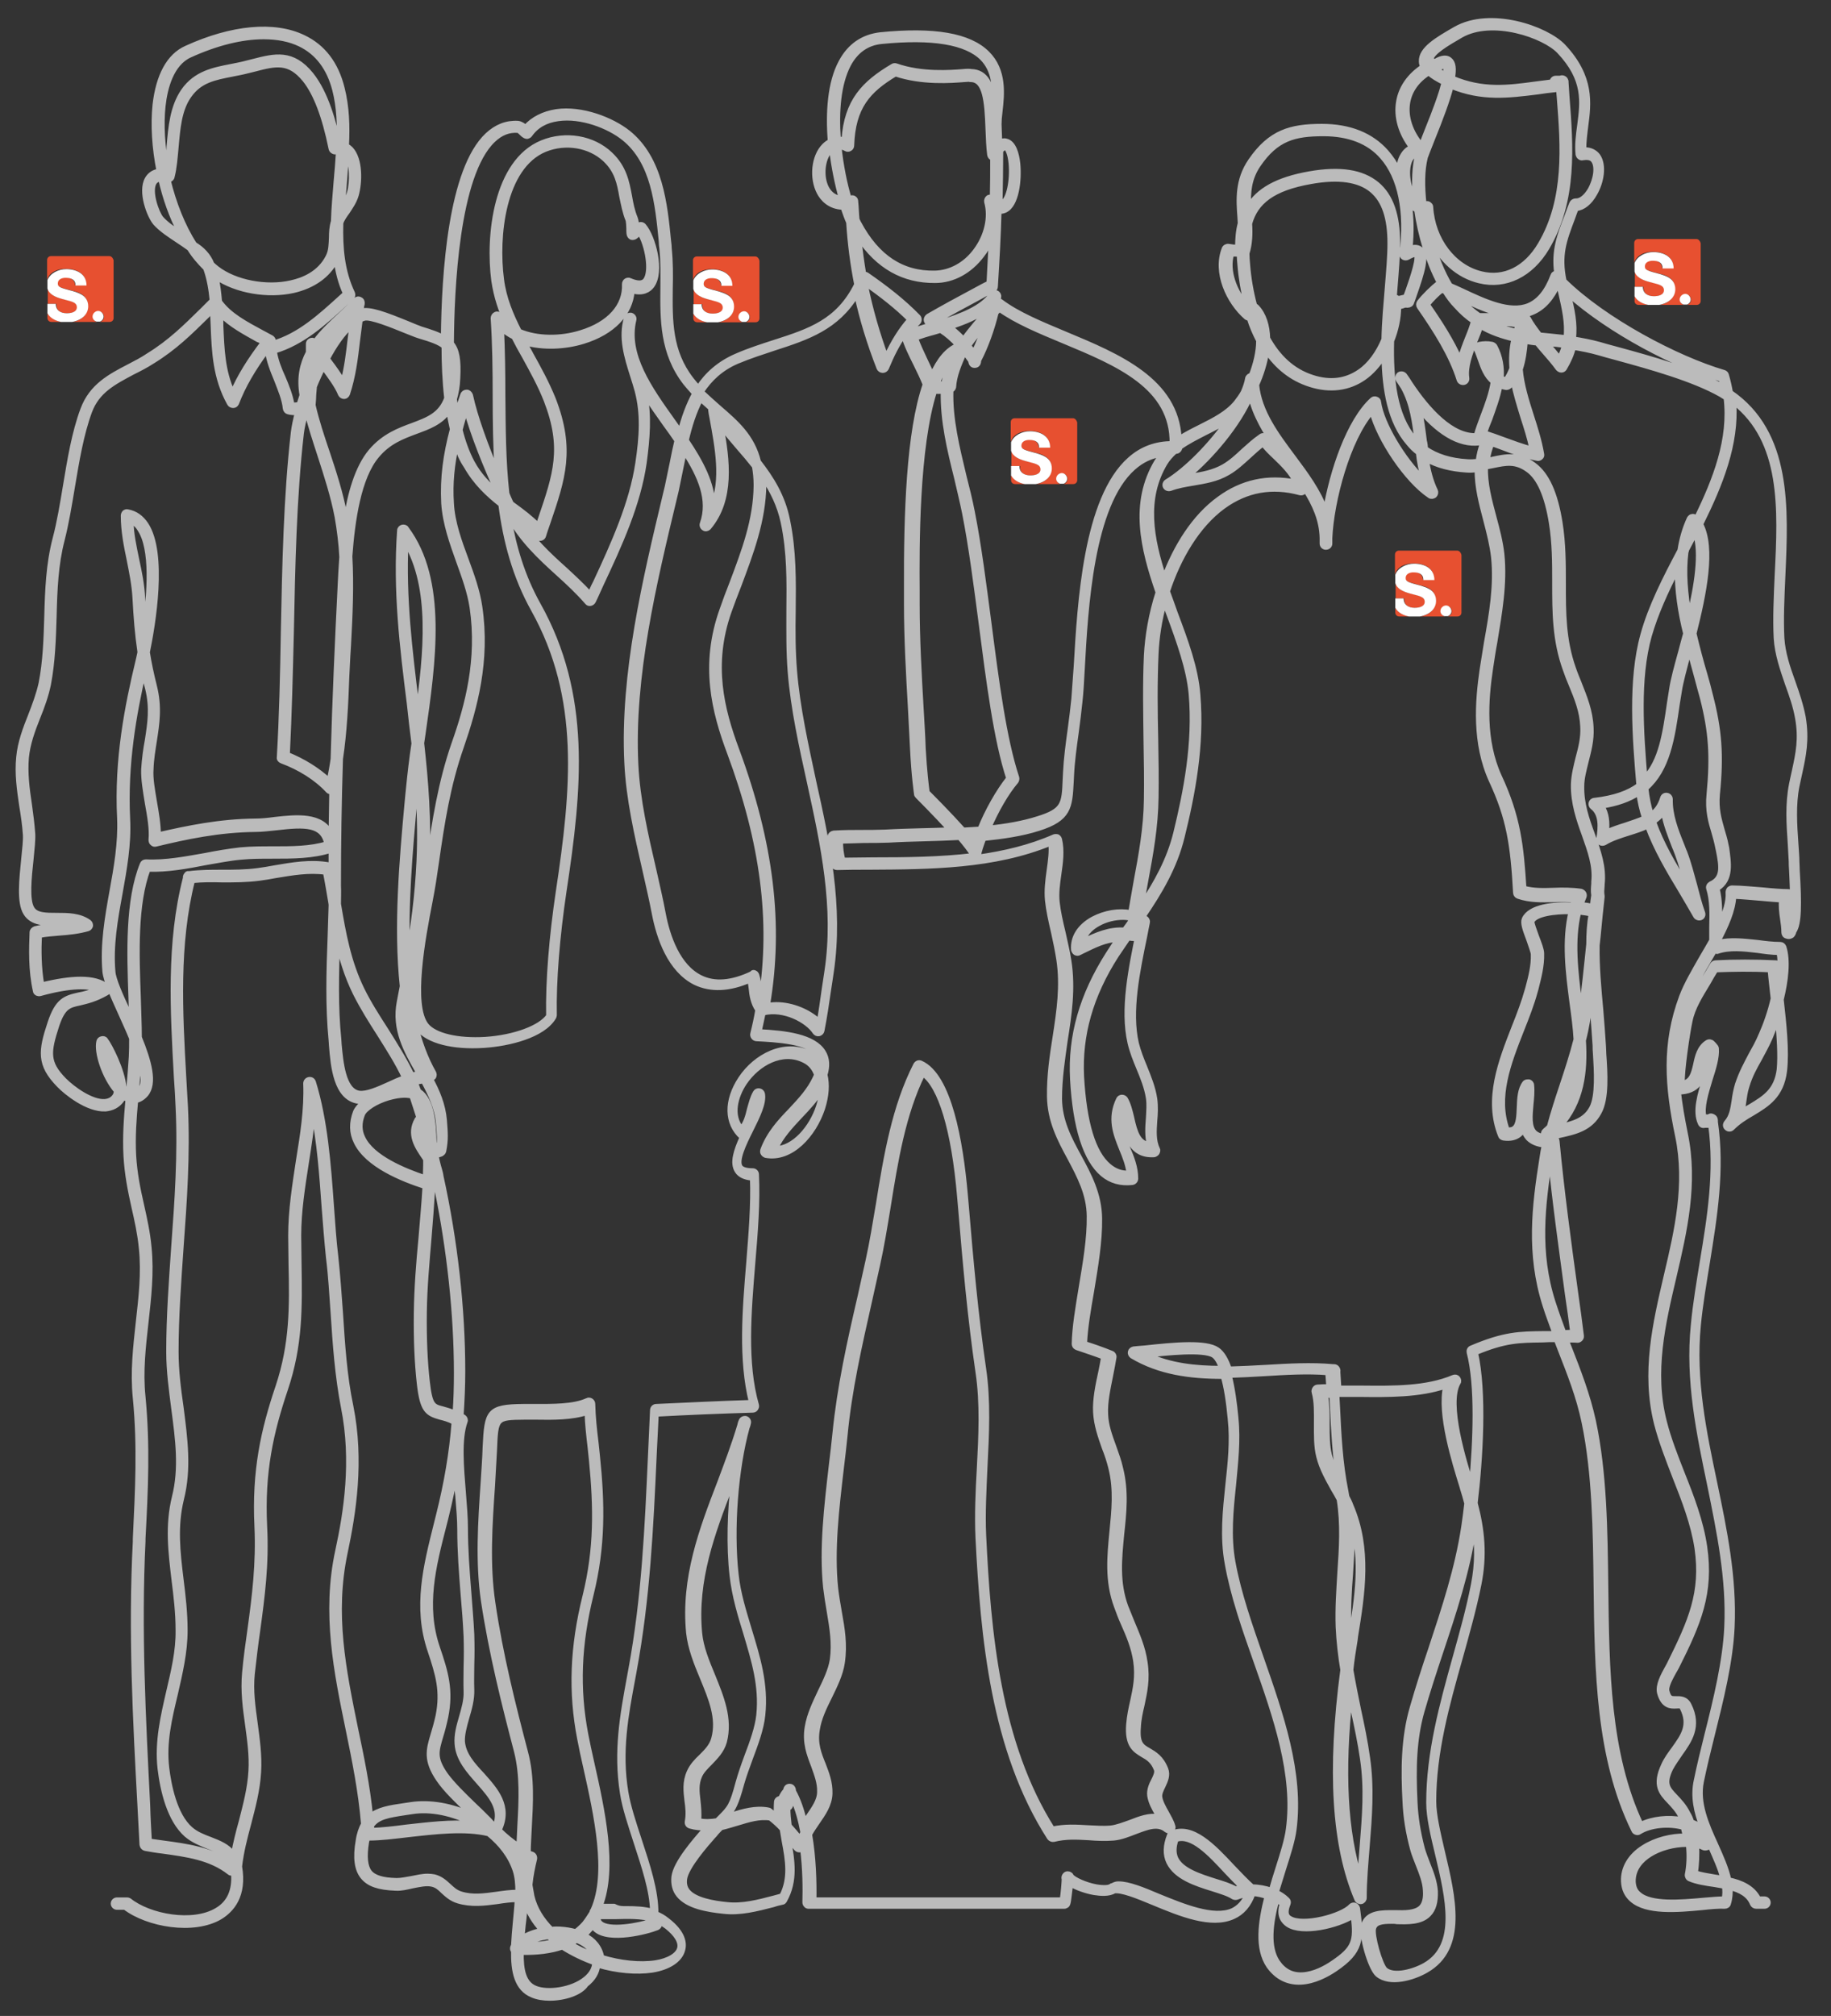 <?xml version="1.0" encoding="utf-8"?>
<!-- Generator: Adobe Illustrator 21.1.0, SVG Export Plug-In . SVG Version: 6.00 Build 0)  -->
<svg version="1.1" id="Layer_1" xmlns="http://www.w3.org/2000/svg" xmlns:xlink="http://www.w3.org/1999/xlink" x="0px" y="0px"
	 viewBox="0 0 548 603" style="enable-background:new 0 0 548 603;" xml:space="preserve">
<rect x="0" y="0" width="548" height="603" fill="#333333" stroke="none"/>
<style type="text/css">
	.st0{fill:#E75030;}
	.st1{fill:none;}
	.st2{fill:#FFFFFF;}
	.st3{fill:#BBBBBB;stroke:#BBBBBB;stroke-width:1.5;stroke-linecap:round;stroke-linejoin:round;stroke-miterlimit:10;}
</style>
<g>
	<g>
		<path class="st0" d="M14.2,93.7v1.4c0,0.7,0.5,1.2,1.2,1.2h3C16.7,96,15,95.1,14.2,93.7z"/>
		<path class="st0" d="M20.1,93.7c1.2,0,3-0.3,3-1.8c0-1.6-2.3-2-4.5-2.5c-1.8-0.5-3.8-1.2-4.3-3.1v4.6h2.6
			C16.8,93.1,18.3,93.7,20.1,93.7z"/>
		<path class="st0" d="M32.7,76.6H15.3c-0.7,0-1.2,0.5-1.2,1.2v5.9c0.7-2.3,3.1-3.3,5.6-3.3c3.1,0,6.1,1.3,6.1,4.9h-3.3
			c-0.2-1.8-1.5-2.3-3-2.3c-1.2,0-2.3,0.5-2.3,1.7S18,86,21.8,87c1.2,0.3,4.5,1,4.5,4.5c0,2.5-1.7,4.3-4.6,4.8H29
			c-0.7-0.2-1.2-0.8-1.2-1.5c0-0.8,0.7-1.7,1.7-1.7c0.8,0,1.6,0.7,1.6,1.7c0,0.7-0.5,1.3-1.2,1.5h2.9c0.7,0,1.2-0.5,1.2-1.2V77.9
			C33.8,77.1,33.3,76.6,32.7,76.6z"/>
		<line class="st1" x1="14.2" y1="93.7" x2="14.2" y2="90.9"/>
		<line class="st1" x1="14.2" y1="86.3" x2="14.2" y2="83.8"/>
		<line class="st1" x1="21.8" y1="96.2" x2="18.3" y2="96.2"/>
		<path class="st2" d="M26.4,91.6c0-3.5-3.5-4.1-4.5-4.5c-3.8-1-4.6-1.2-4.6-2.3c0-1.3,1.3-1.7,2.3-1.7c1.7,0,3,0.5,3,2.3h3.3
			c0-3.5-3-4.9-6.1-4.9c-2.3,0-4.8,1.2-5.6,3.3v2.5c0.5,1.8,2.5,2.6,4.3,3.1c2.3,0.7,4.5,0.8,4.5,2.5c0,1.5-1.8,1.8-3,1.8
			c-1.8,0-3.3-0.8-3.3-2.8h-2.5v2.8c0.8,1.5,2.5,2.3,4.1,2.6h3.3C24.7,95.7,26.4,93.9,26.4,91.6z"/>
		<line class="st1" x1="29.9" y1="96.2" x2="28.9" y2="96.2"/>
		<path class="st2" d="M31,94.7c0-0.8-0.7-1.7-1.6-1.7c-0.8,0-1.7,0.7-1.7,1.7c0,0.7,0.5,1.3,1.2,1.5h1C30.5,96,31,95.4,31,94.7z"/>
	</g>
</g>
<g>
	<g>
		<path class="st0" d="M302.6,142.2v1.4c0,0.7,0.5,1.2,1.2,1.2h3C305.1,144.5,303.4,143.6,302.6,142.2z"/>
		<path class="st0" d="M308.5,142.2c1.2,0,3-0.3,3-1.8c0-1.6-2.3-2-4.5-2.5c-1.8-0.5-3.8-1.2-4.3-3.1v4.6h2.6
			C305.2,141.6,306.7,142.2,308.5,142.2z"/>
		<path class="st0" d="M321.1,125.1h-17.4c-0.7,0-1.2,0.5-1.2,1.2v5.9c0.7-2.3,3.1-3.3,5.6-3.3c3.1,0,6.1,1.3,6.1,4.9h-3.3
			c-0.2-1.8-1.5-2.3-3-2.3c-1.2,0-2.3,0.5-2.3,1.7s0.8,1.3,4.6,2.3c1.2,0.3,4.5,1,4.5,4.5c0,2.5-1.7,4.3-4.6,4.8h7.3
			c-0.7-0.2-1.2-0.8-1.2-1.5c0-0.8,0.7-1.7,1.7-1.7c0.8,0,1.6,0.7,1.6,1.7c0,0.7-0.5,1.3-1.2,1.5h2.9c0.7,0,1.2-0.5,1.2-1.2v-17.2
			C322.2,125.6,321.7,125.1,321.1,125.1z"/>
		<line class="st1" x1="302.6" y1="142.2" x2="302.6" y2="139.4"/>
		<line class="st1" x1="302.6" y1="134.8" x2="302.6" y2="132.3"/>
		<line class="st1" x1="310.2" y1="144.7" x2="306.7" y2="144.7"/>
		<path class="st2" d="M314.8,140.1c0-3.5-3.5-4.1-4.5-4.5c-3.8-1-4.6-1.2-4.6-2.3c0-1.3,1.3-1.7,2.3-1.7c1.7,0,3,0.5,3,2.3h3.3
			c0-3.5-3-4.9-6.1-4.9c-2.3,0-4.8,1.2-5.6,3.3v2.5c0.5,1.8,2.5,2.6,4.3,3.1c2.3,0.7,4.5,0.8,4.5,2.5c0,1.5-1.8,1.8-3,1.8
			c-1.8,0-3.3-0.8-3.3-2.8h-2.5v2.8c0.8,1.5,2.5,2.3,4.1,2.6h3.3C313.1,144.2,314.8,142.4,314.8,140.1z"/>
		<line class="st1" x1="318.3" y1="144.7" x2="317.3" y2="144.7"/>
		<path class="st2" d="M319.4,143.2c0-0.8-0.7-1.7-1.6-1.7c-0.8,0-1.7,0.7-1.7,1.7c0,0.7,0.5,1.3,1.2,1.5h1
			C318.9,144.5,319.4,143.9,319.4,143.2z"/>
	</g>
</g>
<g>
	<g>
		<path class="st0" d="M207.5,93.8v1.4c0,0.7,0.5,1.2,1.2,1.2h3C210,96.1,208.3,95.2,207.5,93.8z"/>
		<path class="st0" d="M213.4,93.8c1.2,0,3-0.3,3-1.8c0-1.6-2.3-2-4.5-2.5c-1.8-0.5-3.8-1.2-4.3-3.1V91h2.6
			C210.1,93.2,211.6,93.8,213.4,93.8z"/>
		<path class="st0" d="M226,76.7h-17.4c-0.7,0-1.2,0.5-1.2,1.2v5.9c0.7-2.3,3.1-3.3,5.6-3.3c3.1,0,6.1,1.3,6.1,4.9h-3.3
			c-0.2-1.8-1.5-2.3-3-2.3c-1.2,0-2.3,0.5-2.3,1.7s0.8,1.3,4.6,2.3c1.2,0.3,4.5,1,4.5,4.5c0,2.5-1.7,4.3-4.6,4.8h7.3
			c-0.7-0.2-1.2-0.8-1.2-1.5c0-0.8,0.7-1.7,1.7-1.7c0.8,0,1.6,0.7,1.6,1.7c0,0.7-0.5,1.3-1.2,1.5h2.9c0.7,0,1.2-0.5,1.2-1.2V78
			C227.1,77.2,226.6,76.7,226,76.7z"/>
		<line class="st1" x1="207.5" y1="93.8" x2="207.5" y2="91"/>
		<line class="st1" x1="207.5" y1="86.4" x2="207.5" y2="83.9"/>
		<line class="st1" x1="215.1" y1="96.3" x2="211.6" y2="96.3"/>
		<path class="st2" d="M219.7,91.7c0-3.5-3.5-4.1-4.5-4.5c-3.8-1-4.6-1.2-4.6-2.3c0-1.3,1.3-1.7,2.3-1.7c1.7,0,3,0.5,3,2.3h3.3
			c0-3.5-3-4.9-6.1-4.9c-2.3,0-4.8,1.2-5.6,3.3v2.5c0.5,1.8,2.5,2.6,4.3,3.1c2.3,0.7,4.5,0.8,4.5,2.5c0,1.5-1.8,1.8-3,1.8
			c-1.8,0-3.3-0.8-3.3-2.8h-2.5v2.8c0.8,1.5,2.5,2.3,4.1,2.6h3.3C218,95.8,219.7,94,219.7,91.7z"/>
		<line class="st1" x1="223.2" y1="96.3" x2="222.2" y2="96.3"/>
		<path class="st2" d="M224.3,94.8c0-0.8-0.7-1.7-1.6-1.7c-0.8,0-1.7,0.7-1.7,1.7c0,0.7,0.5,1.3,1.2,1.5h1
			C223.8,96.1,224.3,95.5,224.3,94.8z"/>
	</g>
</g>
<g>
	<g>
		<path class="st0" d="M417.6,181.8v1.4c0,0.7,0.5,1.2,1.2,1.2h3C420.1,184.1,418.4,183.2,417.6,181.8z"/>
		<path class="st0" d="M423.5,181.8c1.2,0,3-0.3,3-1.8c0-1.6-2.3-2-4.5-2.5c-1.8-0.5-3.8-1.2-4.3-3.1v4.6h2.6
			C420.2,181.2,421.7,181.8,423.5,181.8z"/>
		<path class="st0" d="M436.1,164.7h-17.4c-0.7,0-1.2,0.5-1.2,1.2v5.9c0.7-2.3,3.1-3.3,5.6-3.3c3.1,0,6.1,1.3,6.1,4.9h-3.3
			c-0.2-1.8-1.5-2.3-3-2.3c-1.2,0-2.3,0.5-2.3,1.7s0.8,1.3,4.6,2.3c1.2,0.3,4.5,1,4.5,4.5c0,2.5-1.7,4.3-4.6,4.8h7.3
			c-0.7-0.2-1.2-0.8-1.2-1.5c0-0.8,0.7-1.7,1.7-1.7c0.8,0,1.6,0.7,1.6,1.7c0,0.7-0.5,1.3-1.2,1.5h2.9c0.7,0,1.2-0.5,1.2-1.2V166
			C437.2,165.2,436.7,164.7,436.1,164.7z"/>
		<line class="st1" x1="417.6" y1="181.8" x2="417.6" y2="179"/>
		<line class="st1" x1="417.6" y1="174.4" x2="417.6" y2="171.9"/>
		<line class="st1" x1="425.2" y1="184.3" x2="421.7" y2="184.3"/>
		<path class="st2" d="M429.8,179.7c0-3.5-3.5-4.1-4.5-4.5c-3.8-1-4.6-1.2-4.6-2.3c0-1.3,1.3-1.7,2.3-1.7c1.7,0,3,0.5,3,2.3h3.3
			c0-3.5-3-4.9-6.1-4.9c-2.3,0-4.8,1.2-5.6,3.3v2.5c0.5,1.8,2.5,2.6,4.3,3.1c2.3,0.7,4.5,0.8,4.5,2.5c0,1.5-1.8,1.8-3,1.8
			c-1.8,0-3.3-0.8-3.3-2.8h-2.5v2.8c0.8,1.5,2.5,2.3,4.1,2.6h3.3C428.1,183.8,429.8,182,429.8,179.7z"/>
		<line class="st1" x1="433.3" y1="184.3" x2="432.3" y2="184.3"/>
		<path class="st2" d="M434.4,182.8c0-0.8-0.7-1.7-1.6-1.7c-0.8,0-1.7,0.7-1.7,1.7c0,0.7,0.5,1.3,1.2,1.5h1
			C433.9,184.1,434.4,183.5,434.4,182.8z"/>
	</g>
</g>
<g>
	<g>
		<path class="st0" d="M489.2,88.6V90c0,0.7,0.5,1.2,1.2,1.2h3C491.7,90.9,490,90,489.2,88.6z"/>
		<path class="st0" d="M495.1,88.6c1.2,0,3-0.3,3-1.8c0-1.6-2.3-2-4.5-2.5c-1.8-0.5-3.8-1.2-4.3-3.1v4.6h2.6
			C491.8,88,493.3,88.6,495.1,88.6z"/>
		<path class="st0" d="M507.7,71.5h-17.4c-0.7,0-1.2,0.5-1.2,1.2v5.9c0.7-2.3,3.1-3.3,5.6-3.3c3.1,0,6.1,1.3,6.1,4.9h-3.3
			c-0.2-1.8-1.5-2.3-3-2.3c-1.2,0-2.3,0.5-2.3,1.7s0.8,1.3,4.6,2.3c1.2,0.3,4.5,1,4.5,4.5c0,2.5-1.7,4.3-4.6,4.8h7.3
			c-0.7-0.2-1.2-0.8-1.2-1.5c0-0.8,0.7-1.7,1.7-1.7c0.8,0,1.6,0.7,1.6,1.7c0,0.7-0.5,1.3-1.2,1.5h2.9c0.7,0,1.2-0.5,1.2-1.2V72.8
			C508.8,72,508.3,71.5,507.7,71.5z"/>
		<line class="st1" x1="489.2" y1="88.6" x2="489.2" y2="85.8"/>
		<line class="st1" x1="489.2" y1="81.2" x2="489.2" y2="78.7"/>
		<line class="st1" x1="496.8" y1="91.1" x2="493.3" y2="91.1"/>
		<path class="st2" d="M501.4,86.5c0-3.5-3.5-4.1-4.5-4.5c-3.8-1-4.6-1.2-4.6-2.3c0-1.3,1.3-1.7,2.3-1.7c1.7,0,3,0.5,3,2.3h3.3
			c0-3.5-3-4.9-6.1-4.9c-2.3,0-4.8,1.2-5.6,3.3v2.5c0.5,1.8,2.5,2.6,4.3,3.1c2.3,0.7,4.5,0.8,4.5,2.5c0,1.5-1.8,1.8-3,1.8
			c-1.8,0-3.3-0.8-3.3-2.8h-2.5v2.8c0.8,1.5,2.5,2.3,4.1,2.6h3.3C499.7,90.6,501.4,88.8,501.4,86.5z"/>
		<line class="st1" x1="504.9" y1="91.1" x2="503.9" y2="91.1"/>
		<path class="st2" d="M506,89.6c0-0.8-0.7-1.7-1.6-1.7c-0.8,0-1.7,0.7-1.7,1.7c0,0.7,0.5,1.3,1.2,1.5h1
			C505.5,90.9,506,90.3,506,89.6z"/>
	</g>
</g>
<g>
	<path class="st3" d="M164.5,597.7c-1.9,0-3.7-0.3-5.1-0.9c-4.8-1.9-5.8-7.2-5.7-13.3c-0.1-0.1-0.1-0.2-0.2-0.2
		c-0.2-0.4-0.1-0.8,0.1-1.2c0-0.1,0.1-0.1,0.1-0.2c0.1-2.1,0.3-4.3,0.5-6.5c0.2-2.4,0.5-4.9,0.6-7.2c-2,0-4.1,0.3-6,0.6
		c-3.8,0.5-7.7,1-11.7-0.2c-2-0.6-3.3-1.8-4.5-2.9c-1-1-1.9-1.8-3.3-2.1c-1.7-0.4-3.8,0.1-5.9,0.5c-1.7,0.4-3.4,0.8-5,0.7
		c-5.1-0.2-8-1.2-9.8-3.4c-1.8-2.2-2.3-5.7-1.4-10.8c0.3-2.1,0.9-3.7,1.6-5c-0.8-9.7-2.7-19.1-4.6-28.3c-3.5-17-7.2-34.7-3.1-53.5
		c2.5-11.5,4.9-26.8,1.7-42.8c-1.8-9.2-2.5-18.9-3.1-28.2c-0.4-5.5-0.7-11.2-1.4-16.7c-0.5-4.9-0.9-9.9-1.3-15.1
		c-0.7-9.7-1.4-19.6-3.3-28.7c-0.4,5.2-1.2,10.3-2,15.4c-1.1,7.1-2.3,14.5-2.3,21.9c0,2.9,0.1,5.7,0.1,8.4c0.2,13,0.4,24.3-4.1,37.6
		c-4.3,12.8-7,24.6-6.2,41c0.6,11.3-0.7,21-2.1,31.3c-0.6,4.1-1.1,8.4-1.6,12.8c-0.5,5.1,0.2,9.9,0.9,15c0.6,4.6,1.3,9.3,1,14.3
		c-0.3,5.4-1.7,10.6-3,15.6c-1.1,4.1-2.2,8.3-2.7,12.7c1.5,8.8-2.4,13-5.8,15.1c-7.9,4.7-21.7,2.3-28.5-2.9H35
		c-0.6,0-1.1-0.5-1.1-1.1c0-0.6,0.5-1.1,1.1-1.1h3c0.3,0,0.5,0.1,0.7,0.2c6,4.8,19,7.2,26.2,2.9c3.8-2.2,5.4-6,5-11.1
		c-0.2,0-0.5,0-0.8,0c-0.1,0-0.3-0.1-0.4-0.2c-5.7-4.5-12.9-5.4-20-6.4c-1.8-0.2-3.5-0.5-5.2-0.8c-0.5-0.1-0.9-0.5-1-1.1
		c-0.2-3.8-0.4-7.6-0.6-11.4c-1.4-25.7-2.8-52.3-1.4-79.3l0-0.8c0.7-14.8,1.4-27.7,0-42.1c-0.8-7.9,0.1-15.5,0.9-22.8
		c0.8-7.2,1.7-14.6,0.9-22.1c-0.4-4.2-1.3-8.3-2.2-12.2c-1.1-4.9-2.1-9.9-2.4-15.4c-0.3-5.7,0.1-11.3,0.6-16.8
		c-0.2-0.1-0.4-0.2-0.6-0.3c-0.3-0.1-0.5-0.3-0.8-0.5c-0.1,0.4-0.3,0.7-0.5,1c-1.2,1.6-2.8,2.4-4.8,2.6c-5.4,0.3-11.9-5-13.9-7.1
		c-6.1-6.2-5.5-10.3-2.7-18.7c2.2-6.6,4.5-7.4,8.6-8.3c1.6-0.3,3.4-0.7,5.5-1.7c-2.7-1-7.7-1.3-17.1,1.3c-0.3,0.1-0.6,0-0.9-0.1
		c-0.3-0.2-0.5-0.4-0.5-0.7c-1.4-6.2-1.2-12.6-1-17.5c0-0.5,0.4-0.9,0.9-1.1c2.4-0.6,4.8-0.8,7.2-0.9c1.5-0.1,3-0.2,4.5-0.4
		c-1.6-0.3-3.3-0.3-5.1-0.3c-3.7,0-7.5,0-9.4-3.1c-2-3.2-1.2-10.1-0.6-16.2c0.3-2.9,0.6-5.6,0.5-7.2C7.4,246.8,7,244,6.5,241
		c-0.7-4.7-1.4-9.6-0.9-14.5c0.4-4.4,2-8.6,3.6-12.6c1.2-3.1,2.4-6.3,3.1-9.5c1.3-6.6,1.5-13.4,1.7-20c0.2-7.7,0.5-15.7,2.5-23.3
		c1.3-4.9,2.2-10.4,3.1-15.8c1.3-7.8,2.6-15.8,5.2-22.8c2.6-7,8.1-9.9,13.9-12.9c1.9-1,3.9-2,5.8-3.3c6.5-4,11-8.5,16.2-13.6
		c0.9-0.9,1.8-1.8,2.8-2.8c-0.3-3.2-0.8-6.4-1.9-9.5c0-0.1,0-0.1-0.1-0.2c-1.7-1.7-3.4-3.6-4.8-5.9c-1.1-0.8-2.3-1.6-3.5-2.4
		c-2.4-1.6-4.9-3.2-6.7-5.2c-1.8-2.1-4.6-9.4-2.4-13.2c0.6-1,1.6-2,3.5-2.3c-1.4-7-1.8-13.9-1.2-19.8c1-8.8,4.2-14.7,9.4-17
		C69.4,8.2,82.1,7,90.8,11.2c5.9,2.8,9.8,7.9,11.6,15.2c1.4,5.5,1.6,11.3,1.3,17.2c0.5,0.3,0.9,0.6,1.3,1c2.9,3.1,2.7,10,1.6,13.8
		c-0.6,2-1.7,3.5-2.6,4.9c-0.8,1.1-1.6,2.2-2,3.4c-0.2,7.5,0.4,14.5,3.5,21c0.2,0.5,0.1,1-0.3,1.3l-1.6,1.5
		c-6.4,5.9-13,12-21.5,14.5c0.4,2.7,1.4,5.3,2.6,7.9c1.1,2.6,2.2,5.3,2.7,8.2c0.7,0.1,1.4,0,2.1-0.1c0.3-0.9,0.6-1.9,0.9-2.8
		c-0.9-5.1,0-9.2,1.9-12.8c0-0.8,0-1.7,0-2.5c0-0.6,0.4-1,0.9-1.1c0.4-0.1,0.8,0.1,1.1,0.4c2.1-2.9,4.9-5.5,7.7-8.1
		c1.5-1.4,3-2.8,4.4-4.3c0.4-0.4,0.9-0.5,1.4-0.2c0.5,0.2,0.7,0.8,0.6,1.3c-0.2,0.7-0.3,1.5-0.4,2.2c0,0,0,0,0,0
		c2.5-0.9,7.6,1.1,14,3.7c1.7,0.7,3.1,1.3,4,1.6c2.9,0.9,5.1,1.6,6.7,2.6c0.2-19.4,2.2-50.3,13.2-60.6c2.7-2.5,5.7-3.7,9.1-3.5
		c0.9,0.1,1.7,0.7,2.3,1.2c2.2-2.5,5.4-4.1,9.2-4.7c7.6-1.1,16.6,2.4,21.5,6.3c9.7,7.8,11,21.4,12.1,32.4c0.1,0.8,0.2,1.6,0.2,2.3
		c0.4,4,0.4,8,0.3,11.9c-0.1,9.7-0.2,18.8,6.3,27.2c0.7,0.9,1.4,1.7,2.1,2.5c2.6-4,6.3-7.3,11.4-9.5c3.9-1.7,7.7-2.9,11.4-4.1
		c10.6-3.4,19.1-6.2,24.6-17.3c-1.2-6.1-2-12.2-2.4-18.6c-0.6-1.3-1.1-2.8-1.7-4.5c-4.1-0.1-6.2-2.7-7.1-4.4
		c-2.3-4.3-1.7-10.8,1.5-14c0.6-0.6,1.2-1,1.8-1.3c-0.7-8.7-0.1-17.6,3.2-23.7c2.6-4.9,6.6-7.6,11.8-8.2c16.1-1.6,26.6,0.2,32,5.6
		c5.1,5.1,4.4,12.1,3.8,17.3c-0.2,1.5-0.3,2.9-0.3,3.9c0.1,1.8,0.1,3.5,0.2,5.3c0.6-0.3,1.2-0.5,1.9-0.3c2.3,0.5,3.2,3.9,3.5,6.7
		c0.5,4.8-0.3,12.4-3.8,14c-0.5,0.2-1.1,0.4-1.8,0.3c-0.2,7.3-0.6,14.7-1.1,22.5c0,0.4-0.2,0.8-0.6,0.9c-1.6,0.9-3.3,1.8-4.9,2.7
		c-3.9,2.1-8,4.3-11.9,6.5c0.4,0.2,0.8,0.4,1.2,0.6c6-1.9,12.2-4.2,15.1-8.4c0.3-0.4,0.9-0.6,1.4-0.4c0.5,0.2,0.8,0.7,0.7,1.2
		c-0.1,0.4-0.1,0.8-0.2,1.2c0.3,0,0.6,0,0.8,0.2c5,3.8,12.1,6.7,19.5,9.8c15.6,6.5,33.1,13.8,33.9,31.2c2-1.3,4.2-2.4,6.4-3.5
		c4.2-2.1,8.1-4.1,10.7-7.3c0.7-0.9,1.5-2,2.1-3.1c0.6-1.4,1.1-2.8,1.3-4.1c0.1-0.5,0.6-0.9,1.1-0.9c1.3-3.4,2.2-7,2.2-10.4
		c-1.1-2.1-2.1-4.4-2.8-6.7c-0.3,0-0.6-0.1-0.9-0.3c-5.3-4.6-9.4-13.4-6.6-20.5c0.2-0.5,0.8-0.8,1.3-0.7c0.5,0.1,1,0.1,1.5,0.2
		c0.4,0,0.8,0,1.2,0.1c0-2.6,0.2-5,0.8-7.2c0-0.6-0.1-1.2-0.1-1.8c-0.4-5.2-0.8-11.1,3.2-16.9c5.9-8.6,12-10.3,21.3-10.3
		c0,0,0,0,0,0c8.3,0,14.8,2.6,19.3,7.7c1.4,1.6,2.7,3.5,3.7,5.6c0.1-1.6,0.4-3.2,1.1-4.4c0.7-1.3,1.7-2.2,2.8-2.6
		c-3.3-4.3-4.7-9.2-3.9-13.7c0.7-4.2,3.3-7.8,7.2-10.4c-0.2-0.5-0.4-1-0.4-1.6c-0.2-3.7,4.8-6.6,10.2-9.7c10.5-6,27.2-0.2,32.3,5.2
		c8.6,9.2,7.6,17,6.7,23.8c-0.3,2.4-0.6,4.7-0.6,7.1c2.2-0.1,3.5,0.9,4.2,1.8c2,2.8,1.1,7.9-0.9,11.3c-1.5,2.7-3.5,4.3-5.6,4.5
		c-0.4,1.1-0.8,2.1-1.1,3c-2.5,6.6-4.1,10.9-2.5,18.6c12.1,11.9,33.8,23.3,47.8,27.4c0.4,0.1,0.7,0.4,0.8,0.8
		c0.5,1.7,0.9,3.5,1.2,5.2c17.7,12.1,16.6,34.7,15.7,54.8c-0.3,6.7-0.6,12.9-0.3,18.7c0.3,4.5,1.7,8.7,3.3,13.1
		c1.2,3.4,2.4,6.9,3.1,10.6c1.1,6.7,0.1,11.4-1.1,16.9c-0.3,1.2-0.5,2.4-0.8,3.7c-1.1,5.6-0.7,11.5-0.3,17.2
		c0.1,1.9,0.3,3.7,0.3,5.5c0,0.6,0.1,1.5,0.1,2.6c0.6,9.7,0.6,15.9-1,18.1c-0.1,0.5-0.3,0.9-0.6,1.2c-0.3,0.2-0.8,0.5-1.6,0.2
		c-0.5-0.1-0.8-0.6-0.8-1.1c0-1.4-0.2-2.8-0.4-4.1c-0.3-2-0.5-3.9-0.3-5.6c-1.8-0.1-3.9-0.3-6.2-0.5c-2.7-0.2-5.5-0.5-8.1-0.6
		c-0.2,4.2-2.3,8.9-4.8,13.6c0,0.1,0,0.1,0,0.2c3.9-0.9,7.9-0.4,11.8,0c2.3,0.3,4.6,0.6,6.9,0.6c0,0,0,0,0,0c0.5,0,0.9,0.3,1.1,0.8
		c1.3,4,0.6,10-0.8,15.7c0.8,7.2,1.7,15.2,1,21.3c-0.9,7.5-5.3,10.1-9.6,12.7c-2.1,1.2-4.2,2.5-6.1,4.4c-0.4,0.4-1.1,0.5-1.6,0
		c-0.5-0.4-0.5-1.1-0.1-1.6c1.6-1.8,1.9-4,2.3-6.5c0.2-1.6,0.5-3.2,1-4.9c1.2-3.6,2.6-6.1,4-8.8c1-1.8,2.1-3.7,3.1-6.1
		c1.3-2.9,2.7-6.8,3.6-10.8c-0.3-3-0.7-5.9-0.9-8.6c-5.6-0.3-11.2-0.2-16.3,0c-0.8,1.3-1.6,2.6-2.3,3.9c-2.3,3.8-4.6,7.4-5.4,11.4
		c-0.8,3.7-2.5,15.3-2.3,18.7c2.7-0.6,3.3-2.6,4-5.7c0.5-2.4,1.1-5.1,3.5-6.6c0.5-0.3,1.1-0.2,1.5,0.2c0.3,0.3,0.6,0.6,0.9,1
		c0.2,0.2,0.3,0.5,0.3,0.7c0.2,2.5-0.8,5.8-1.9,9.2c-1.2,4-2.6,8.4-1.8,11.2c0.4,0,0.8,0,1.4,0c0.3-0.3,0.7-0.4,1.1-0.2
		c0.2,0.1,0.9,0.3,0.9,1.3c0,0.1,0,0.2,0,0.4c2.1,14.3-0.2,28.4-2.4,42c-1,6.2-2.1,12.5-2.7,18.8c-1.6,16.3,1.7,32,4.9,47.2
		c2.9,13.9,5.9,28.3,5.2,43.2c-0.5,10.4-3.3,21.6-6,32.4c-1.2,4.8-2.3,9.3-3.2,13.7c-1.3,6.4,1.5,12.8,4.3,18.9
		c1.6,3.6,3.2,7.1,3.9,10.5c3.7,0.8,7.2,2.3,8.9,5.7h1.8c0.6,0,1.1,0.5,1.1,1.1c0,0.6-0.5,1.1-1.1,1.1h-2.5c-0.5,0-0.9-0.3-1.1-0.7
		c-1.1-2.8-3.7-4.1-6.7-4.9c0.1,1.6,0,3.2-0.5,4.8c-0.1,0.5-0.6,0.8-1.1,0.8c-1.7-0.1-4.1,0.1-6.8,0.4c-7.4,0.7-16.6,1.5-21-2.4
		c-1.5-1.3-2.4-3.1-2.5-5.4c-0.2-4,2-7.7,6-10.2c3.6-2.3,8.4-3.5,12.5-3.4c-0.2-0.9-0.4-1.8-0.6-2.6c-4.3-1.2-9.9-0.7-13.2,1.4
		c-0.3,0.2-0.6,0.2-0.9,0.1c-0.3-0.1-0.6-0.3-0.7-0.6c-10.7-21.8-11-47.8-11.3-73c-0.2-16.6-0.4-33.8-3.6-49.1
		c-1.6-7.7-4.4-14.7-7.1-21.6c-0.4-1-0.8-2.1-1.2-3.1c-1.5,0-2.8,0-4.1,0.1c-7.2,0.1-11.2,0.1-20.1,3.8c2.7,11.9,1.5,31.8-0.1,45
		c2.1,8,2.9,15.5,1.1,24.4c-1.5,7.4-3.6,14.8-5.6,22c-3.9,13.8-7.9,28.1-7.9,42.8c0,4.1,1.3,9.5,2.6,15.1
		c3.2,13.5,6.9,28.8-4.9,35.5c-3.8,2.2-10.8,4.3-14.5,1.2c-2.2-1.9-5.1-12-4.2-14.8c1.2-3.8,5.5-3.7,9.3-3.7
		c3.1,0.1,6.2,0.1,7.9-1.5c1-1,1.5-2.7,1.3-5.2c-0.1-2.4-1.1-5-2.1-7.5c-0.6-1.6-1.3-3.2-1.7-4.7c-1.4-5.2-2.1-9.7-2.3-14.4
		c-0.5-9.2-0.5-18.9,2.2-28.1c1.7-5.9,3.6-11.8,5.5-17.4c4.1-12.4,8-24.1,9.9-36.7c0.3-2,0.6-4.3,0.9-6.9c-0.4-1.5-0.8-3-1.3-4.5
		l-0.1-0.4c-2.3-7.4-6.9-22-4.9-30.2c-7.9,2.7-17.1,2.6-25.9,2.5c-2.2,0-4.5,0-6.7,0c0.1,1.2,0.1,2.4,0.2,3.6
		c0.4,8.3,0.8,16.9,2.5,25.3c0.1,0.6,0.2,1.2,0.3,1.7c0.4,0.8,0.9,1.7,1.2,2.6c5.6,13,3.5,26.3,1.4,39.2l-0.1,0.9
		c-0.5,3.1-1,6.1-1.3,9.1c0.7,4.1,1.5,8,2.3,11.9c1,4.6,2,9.4,2.7,14.4c1.3,8.9,0.6,17.7-0.1,26.3c-0.4,5.1-0.9,10.4-0.9,15.6
		c0,0.5-0.4,1-0.9,1.1c-0.5,0.1-1.1-0.2-1.3-0.7c-6.8-16-8.2-38.5-4.2-68.6c-0.7-4.2-1.2-8.5-1.4-12.9c-0.2-5.6,0.2-10.9,0.5-16.1
		c0.5-7.4,1-14.5-0.2-22c-0.5-1-1.1-2-1.7-3c-1.7-3.1-3.5-6.2-4.4-9.8c-0.8-3.1-0.7-6.5-0.7-9.8c0-3.4,0.1-6.7-0.7-9.5
		c-0.1-0.3,0-0.7,0.2-1c0.2-0.3,0.5-0.5,0.9-0.5c1.1-0.1,2.2-0.1,3.3-0.1c-0.1-1.4-0.2-2.8-0.3-4.2c-6.1-0.5-12.7-0.1-19.1,0.3
		c-3.5,0.2-7,0.4-10.4,0.5c1,3.9,1.6,8.5,2,12.7l0,0.1c0.7,6.7-0.1,13.4-0.7,19.9c-0.8,7.6-1.6,15.4-0.2,23.1
		c1.7,9.4,5.2,19.3,8.5,28.8c5.9,16.9,12,34.3,9.8,51.2c-0.4,3.3-1.8,7.6-3.2,12c-0.7,2.2-1.4,4.5-2.1,6.8c1.2,0.6,2.3,1.3,3.2,2.2
		c0.4,0.3,0.5,0.8,0.3,1.3c-1.3,3.2,0,4,0.5,4.3c3.9,2.5,15.7-0.7,18.3-3.6c0.3-0.3,0.8-0.5,1.2-0.3c0.4,0.1,0.7,0.5,0.8,0.9
		c1.3,9.4,1.1,12.9-6.7,18.2c-2.5,1.7-6.3,3.7-10.2,3.9c-4,0.2-7.3-1.5-9.7-4.9c-3.5-5.2-2.5-12.9-0.5-20.7
		c-1.4-0.5-2.8-0.8-4.2-0.9c-1.2,3.4-3.2,5.7-5.9,6.9c-6.6,3-15.8-0.8-24-4.2c-4.8-2-9.3-3.8-11.6-3.5c-1.6,1-4.1,0.8-6,0.5
		c-2.4-0.4-5.2-1.4-7.1-2.5c-0.1,0.9-0.2,1.9-0.4,3.4c-0.3,2.5-0.4,2.9-1.1,3.1c-0.1,0.1-0.3,0.1-0.5,0.1h-76.4
		c-0.3,0-0.6-0.1-0.8-0.4c-0.2-0.2-0.3-0.5-0.3-0.8c0.1-3.9,0.1-10-0.7-16.1c-0.1,0.2-0.4,0.4-0.6,0.4c-0.4,0.1-0.9,0-1.2-0.3
		c-0.6-0.7-1.2-1.4-1.7-2c-0.2-0.3-0.4-0.5-0.7-0.8c0,0,0,0,0,0c1.1,6.1,2.2,12.3-1.2,18.3c-0.2,0.3-0.4,0.5-0.7,0.5
		c-0.9,0.2-1.8,0.4-2.6,0.7c-5.1,1.3-10,2.6-15,2c-4.8-0.5-10.7-1.5-13.4-4.9c-1.2-1.5-1.6-3.3-1.4-5.4c0.5-4.2,6.3-10.8,9.1-14
		l0.3-0.3c0.1-0.1,0.2-0.2,0.2-0.3c-1.5,0-3.1-0.1-4.8-0.6c-0.6-0.2-0.9-0.7-0.8-1.3c0.4-2.2,0.2-4.3-0.1-6.3
		c-0.3-2.7-0.7-5.5,0.7-8.6c0.8-1.8,2.2-3.3,3.6-4.6c1.6-1.6,3.1-3.1,3.7-5.3c1.7-6.1-0.8-12-3.4-18.3c-1.8-4.3-3.6-8.8-4.1-13.4
		c-1.6-16.4,3.9-30.9,9.3-44.9c2.1-5.6,4.3-11.4,6-17.1c0.1-0.4,0.2-0.9,0.4-1.3c0.2-0.6,0.8-0.9,1.4-0.8c0.6,0.2,1,0.8,0.8,1.4
		c-0.1,0.4-0.2,0.9-0.4,1.3c-3.4,12.4-4.8,30.2-3.3,43.8c0.6,5.9,2.4,11.4,4,16.8c2.4,7.9,5,16.1,4,25.4c-0.4,4.1-2.1,8.6-3.7,12.9
		c-1,2.7-1.9,5.2-2.6,7.6c-1.6,5.9-2.5,7.7-4.4,9.8c0.4-0.1,0.9-0.3,1.3-0.4c3.5-1.1,7.2-2.2,11-1.5c0.2,0,0.4,0.1,0.5,0.2
		c0.7,0.5,1.4,1.1,2,1.7c-0.1-1.4-0.1-2.9,0-4.3c0-0.5,0.5-1,1-1c0.1,0,0.2,0,0.2,0c0.4-0.9,0.9-1.8,1.5-2.4
		c0.1-0.5,0.3-1.3,1.2-1.3c0,0,0,0,0,0c1,0,1.2,1,1.2,1.5c1.4,2.5,2.5,5.7,3.3,9.2c0.4-0.5,0.7-1,1.1-1.6c1.7-2.5,3.4-4.8,3.4-7.4
		c0.1-2.8-0.9-5.2-1.8-7.8c-1.3-3.4-2.7-6.9-1.9-11.6c0.6-3.7,2.3-7.2,3.9-10.6c1.6-3.3,3.1-6.4,3.6-9.5c0.7-5-0.1-9.6-0.9-14.4
		c-0.4-2.3-0.8-4.8-1.1-7.3c-1.2-11.7,0.3-24.2,1.7-36.4c0.4-3.4,0.8-6.5,1.1-9.7c1.4-13.9,4.3-27,7.5-40.8
		c0.8-3.6,1.6-7.2,2.4-10.8c1.2-5.4,2.1-11,3.1-16.9c2.3-14.4,4.8-29.2,11.2-41.7c0.3-0.5,0.9-0.8,1.5-0.5
		c8.5,3.8,11.9,23.4,13.3,39.2l0.3,3.4c1.4,16.7,2.8,32.5,5.2,48.9c1.4,9.5,0.9,19.5,0.4,29.2c-0.3,6.8-0.7,13.9-0.4,20.5
		c1.4,29.1,4.3,62.2,20.6,87.9c3.7-0.8,7.1-0.6,10.4-0.4c2.4,0.1,4.7,0.3,7,0.1c1.9-0.2,3.9-1,5.9-1.7c2.8-1.1,5.7-2.2,8.5-1.7
		c-0.1-0.2-0.3-0.5-0.4-0.8c-1-1.7-2-3.5-2.3-5.5c-0.2-1.7,0.5-3.3,1.2-4.6c0.6-1.2,1.1-2.3,0.8-3.2c-1-2.6-2.5-3.5-4.1-4.4
		c-2.3-1.4-4.7-2.8-4.2-9.1c0.2-2.5,0.7-4.8,1.2-7c0.8-3.7,1.6-7.3,0.9-12c-0.6-4-2.1-7.6-3.8-11.4c-0.7-1.5-1.3-3.2-1.9-4.8
		c-2.9-7.7-2.1-15.2-1.4-22.5c0.6-6.1,1.3-12.5-0.3-18.9c-0.5-2.1-1.2-4.2-2-6.2c-1.2-3.4-2.4-6.8-2.6-10.6
		c-0.2-3.8,0.7-8.1,1.6-12.2c0.3-1.5,0.6-3,0.8-4.3c-2.6-1-5.1-1.8-8-2.8c-0.5-0.2-0.8-0.6-0.8-1.1c0.1-5,1.1-10.8,2.1-16.9
		c1.2-7.2,2.5-14.6,2.4-21.4c-0.1-6.6-2.9-11.8-5.8-17.3c-3-5.5-6-11.2-6.1-18.4c-0.1-6.2,0.8-12.2,1.7-17.9
		c1.2-7.8,2.3-15.2,1.1-23.1c-0.4-2.6-1-5.5-1.6-8.2c-0.8-3.4-1.5-6.6-1.8-9.5c-0.3-3,0.1-6,0.5-8.9c0.4-2.9,0.8-5.7,0.5-8.2
		c-17,7-36,7.1-54.4,7.2c-3.2,0-6.4,0-9.6,0.1c-0.5,0-0.9-0.3-1.1-0.7c-1-2.3-1.4-6-1-8.6c0.1-0.5,0.5-0.9,1.1-1
		c3-0.2,5.7-0.2,8.2-0.2c2.3,0,4.7,0,7.2-0.1c3.4-0.2,6.9-0.3,10.6-0.4c2.8-0.1,5.8-0.1,8.8-0.3c-4.5-4.9-9.6-10-9.7-10.1
		c-0.2-0.2-0.3-0.4-0.3-0.6c0-0.2-0.8-5.3-1.2-13.8c-0.2-3.8-0.4-7.6-0.6-11.6c-0.6-10.4-1.2-21.1-1.2-31.5c0-1.1,0-2.4,0-3.8
		c-0.1-23.5,0.7-47.6,5.6-61.8c-0.8-2-1.8-4.1-2.8-6.1c-1.4-2.8-2.8-5.6-3.6-8.4c0-0.1,0-0.2,0-0.3c-1.9,2.7-3.6,6-5.2,9.9
		c-0.2,0.4-0.6,0.7-1.1,0.7c-0.5,0-0.9-0.3-1.1-0.7c-2.9-7.4-5.1-14.6-6.7-22c-6,9.9-14.7,12.8-24.6,16c-3.6,1.2-7.4,2.4-11.2,4
		c-4.9,2.1-8.2,5.3-10.7,9.1c1.8,1.7,3.6,3.3,5.3,4.8c5.1,4.4,10,8.6,11.8,16.1c3.9,5,7.3,10.4,8.7,17.5c1.9,9.1,1.8,18.3,1.7,27.2
		c-0.1,5.8-0.1,11.8,0.4,17.9c0.9,11,3.4,22.1,5.7,32.9c4.1,18.4,8.2,37.5,5.3,57.1c-0.3,1.8-0.5,3.6-0.8,5.3
		c-0.6,4.2-1.2,8.2-2,12.3c-0.1,0.5-0.5,0.8-0.9,0.9c-0.5,0.1-0.9-0.1-1.2-0.5c-2.2-3.4-9.3-7.3-15.5-5.7c-0.4,1.9-0.8,3.7-1.2,5.6
		c7.9,0.4,16.3,1.4,19.2,6.1c1.2,1.9,1.3,4.2,0.5,6.8c0.7,2.8,0.5,6.2-0.7,10c-2.6,7.9-9.4,15.5-17,14.1c-0.3-0.1-0.6-0.3-0.8-0.6
		c-0.2-0.3-0.2-0.6-0.1-1c1.8-4.9,5.1-8.5,8.4-11.9c2.9-3.1,5.6-6,7.3-9.7c0.1-0.3,0.3-0.6,0.4-0.9c-0.6-1.8-1.8-3.4-3.7-4.3
		c-6.6-3.3-14,0.9-17.9,6.7c-2.6,3.9-4.3,9.7-0.9,13.7c1.3-1.6,1.9-3.6,2.4-5.8c0.5-1.7,0.9-3.5,1.8-5c0.2-0.4,0.7-0.6,1.2-0.5
		c0.5,0.1,0.8,0.5,0.9,0.9c0.5,2.7-1.4,6.6-3.5,10.8c-2.1,4.2-4.4,9-3.2,11c0.5,0.8,1.8,1.2,3.8,1.2c0,0,0,0,0,0
		c0.6,0,1.1,0.5,1.1,1.1c0.4,8.3-0.3,17.1-1.1,26.5c-1.2,14.7-2.5,29.9,1.1,42.5c0.1,0.3,0,0.7-0.2,1c-0.2,0.3-0.5,0.5-0.9,0.5
		c-10.1,0.3-19.7,0.7-28.9,1.2c-0.2,4.1-0.4,8.1-0.6,12.1c-1,22.2-2,43.1-6,64.7l-0.4,2.2c-2.1,11.2-4.1,21.9-2.1,34
		c0.7,4.3,2.3,9.1,4,14.3c2.5,7.6,5.1,15.4,5,22.1c1.2,0.5,2.3,1.1,3.4,2c4.8,3.7,5.2,6.9,4.6,8.9c-0.8,3-4.2,5.2-9.1,6
		c-4.7,0.7-10.6,0.2-16.3-1.5c-0.2,2.2-1.4,4.2-3.5,5.8C173.7,596.2,168.8,597.7,164.5,597.7z M156,584c-0.1,5.2,0.7,9.3,4.2,10.7
		c3.6,1.5,11,0.6,15.1-2.8c1.7-1.4,2.6-3,2.7-4.8c-3.4-1.2-6.7-2.8-9.7-4.7C164.8,583.6,160.7,584.1,156,584z M382.1,568.4
		c-1.9,7.1-2.7,14,0.2,18.4c1.9,2.8,4.4,4.1,7.6,3.9c3.4-0.2,6.8-2,9.1-3.6c6.2-4.2,7-6.4,6-14c-4.8,3-15.2,5.4-19.5,2.6
		c-1.2-0.8-3-2.6-1.7-6.3C383.3,569.1,382.7,568.8,382.1,568.4z M416.5,574.7c-3,0-4.9,0.3-5.4,2.1c-0.6,2,2,11.1,3.5,12.4
		c2.6,2.2,8.6,0.5,11.9-1.4c10.3-5.9,6.8-20.3,3.8-33c-1.4-5.8-2.7-11.2-2.7-15.6c0-15,4-29.4,7.9-43.4c2-7.2,4.1-14.6,5.5-21.9
		c1.2-6.2,1.2-11.7,0.2-17.3c0,0.2-0.1,0.5-0.1,0.7c-1.9,12.8-6,25.1-10,37.1c-1.9,5.7-3.8,11.5-5.5,17.4c-2.4,8.4-2.6,17-2.1,27.3
		c0.2,4.5,0.9,8.9,2.2,13.9c0.4,1.4,1,2.9,1.6,4.5c1.1,2.7,2.1,5.4,2.3,8.2c0.1,3.1-0.5,5.4-2,6.9c-2.3,2.4-6.2,2.3-9.6,2.2
		C417.6,574.7,417.1,574.7,416.5,574.7z M180.1,585.5c5.6,1.7,11.4,2.3,16.1,1.6c3.9-0.6,6.7-2.3,7.2-4.3c0.5-1.9-0.9-4.2-3.8-6.5
		c-0.7-0.5-1.4-1-2.1-1.3c0,0.2-0.1,0.5-0.1,0.7c-0.1,0.4-0.3,0.7-0.7,0.9c-2.9,1.2-14.4,4.2-18.5,0.5c-0.3-0.3-0.6-0.6-0.8-1
		c-0.2,0.3-0.5,0.6-0.7,0.9c-0.6,0.7-1.2,1.3-1.8,1.9C177.7,580.2,179.6,582.6,180.1,585.5C180.1,585.5,180.1,585.5,180.1,585.5z
		 M170.7,581.4c2.1,1.3,4.4,2.4,6.8,3.3c-0.9-2.3-3-3.6-4.9-4.3C172,580.7,171.4,581.1,170.7,581.4z M157.3,581.7
		c3.2,0,6.1-0.3,8.6-1c-0.6-0.5-1.1-0.9-1.7-1.4C161.5,579.6,159.1,580.5,157.3,581.7z M167.6,579.3c0.3,0.2,0.6,0.4,0.9,0.6
		c0.3-0.1,0.7-0.3,1-0.4C168.8,579.4,168.2,579.3,167.6,579.3z M157.2,568.9c-0.1,2.2-0.3,4.6-0.6,6.8c-0.1,1.3-0.3,2.7-0.4,4
		c1.7-1.1,3.8-1.9,6-2.3C159.9,574.9,158.1,572,157.2,568.9z M166.5,577c1.6,0,3.2,0.2,4.6,0.5c0.4,0.1,0.8,0.2,1.2,0.3
		c0.9-0.7,1.8-1.5,2.6-2.4c0.8-1,1.5-2.1,2.2-3.2c0-0.1,0.1-0.3,0.1-0.4c0.1-0.2,0.2-0.4,0.3-0.5c4.9-10.9,1-28.4-2.2-42.7
		c-0.7-3-1.3-5.9-1.8-8.5c-2.7-13.9-2.2-27.5,1.6-42.7c3.5-14.2,3.3-26.5,1.9-40.8c-0.1-1.3-0.3-2.5-0.4-3.8
		c-0.4-3.4-0.8-6.9-0.9-10.3c-4.4,1.5-10.2,1.5-15.4,1.4c-1.1,0-2.2,0-3.2,0c-8.7,0.1-8.7,0.1-9.1,9.9c-0.2,3.6-0.4,7.2-0.6,10.7
		c-0.8,11.6-1.6,23.5,0.1,34.9c2.3,15.7,6.1,30.7,9.8,44.8c2,7.5,1.5,15.3,1.1,22.7c-0.1,2.5-0.3,4.9-0.3,7.3
		c0.4,0.2,0.8,0.3,1.1,0.4c0.6,0.2,0.9,0.8,0.8,1.4c-0.6,2.5-1.1,4.9-1.4,7.8c0.2,1.1,0.4,2.3,0.6,3.4c0.9,3.8,3,7.1,5.9,10
		C165.5,577,166,577,166.5,577z M179.1,573.3c-0.2,1.1,0.2,1.7,0.6,2c2.5,2.3,11.5,0.7,15.5-0.7c0-0.2,0-0.4,0.1-0.5
		c-3.4-1-7.2-0.9-10.9-0.8C182.6,573.3,180.8,573.3,179.1,573.3z M334.8,563.5c3,0,7.2,1.7,11.9,3.7c7.4,3,16.5,6.8,22.2,4.3
		c1.9-0.9,3.4-2.5,4.4-4.8c-1.1,0.1-2.1,0.4-3.1,0.8c-0.3,0.1-0.7,0.1-1.1-0.1c-1.3-0.9-3.6-1.6-6.1-2.4c-5.2-1.6-11-3.5-13.2-8
		c-1.1-2.3-1-5,0.2-8c0.1-0.3,0.3-0.5,0.6-0.6c6.2-2.8,12.6,4,18.3,10.1c2.1,2.2,4.1,4.3,5.9,5.9c1.9,0,3.9,0.4,5.7,1
		c0.6-2.2,1.3-4.4,2-6.6c1.4-4.4,2.7-8.5,3.1-11.7c2.2-16.3-3.8-33.5-9.7-50.2c-3.4-9.6-6.9-19.6-8.6-29.2c-1.5-8-0.6-16,0.2-23.7
		c0.7-6.4,1.4-13,0.7-19.4l0-0.1c-0.5-5.4-1.2-9.7-2.1-12.8c-0.1,0-0.2,0-0.3,0c-9.5,0-18.8-1.2-27-6.1c-0.4-0.3-0.6-0.8-0.5-1.2
		c0.1-0.5,0.5-0.8,1-0.9c0.8-0.1,2-0.2,3.4-0.3c9.1-1,18.2-1.8,21.6,0.5c1.5,1,2.7,3.1,3.6,5.8c3.7-0.1,7.3-0.3,11-0.5
		c6.7-0.4,13.6-0.8,20.1-0.2c0.1,0,0.2,0,0.3,0c0.4,0,0.7,0.2,0.9,0.5c0.2,0.3,0.3,0.7,0.2,1c0.1,1.6,0.2,3.2,0.3,4.9
		c2.3,0,4.6,0,6.9,0c9.5,0.1,19.4,0.2,27.4-3.2c0.5-0.2,1-0.1,1.3,0.3c0.3,0.4,0.4,0.9,0.1,1.3c-3.6,6.3,1.8,23.6,4,30.6
		c1.2-13,1.9-29.7-0.7-39.7c-0.1-0.5,0.1-1.1,0.7-1.3c9.9-4.2,14.4-4.2,21.8-4.3c1,0,2.1,0,3.2,0c-1-2.8-2.1-5.6-3-8.5
		c-4.9-15.4-3.2-29.6-0.9-44c0.2-1.3,0.4-2.6,0.7-3.9c-2.1-0.2-3.7-0.9-4.8-2c-0.7-0.8-1.2-1.7-1.5-2.7c-0.3,0.6-0.7,1.2-1.2,1.6
		c-1.1,0.9-2.7,1.3-4.7,1c-0.4-0.1-0.8-0.3-0.9-0.7c-4.4-10.9,0.1-22.3,4-32.3c1.6-4,3-7.7,4-11.3l0.2-0.7c0.9-3.4,1.7-6.5,1.6-9.9
		c0-0.8-0.8-2.7-1.3-4.3c-1.2-3.2-1.9-5.1-1.4-6.3c1.7-3.7,8.7-4.5,14.5-4.2c0.2-0.5,0.3-1,0.5-1.5c-2.1-0.2-4.2-0.2-6.3-0.1
		c-3.4,0.1-7,0.2-10.5-1c-0.4-0.1-0.8-0.6-0.8-1c-0.8-14.5-2-22.3-7.2-33.5c-5.2-11.3-4.2-23.8-2.8-33.4c0.4-2.7,0.9-5.4,1.3-8.1
		c1.5-8.4,3-17,2.1-25.5c-0.4-3.5-1.3-7.1-2.3-10.9c-1.3-5-2.7-10.1-2.6-15.2c-1,0.1-2.1,0.2-3.2,0.1c-4.6-0.3-8.7-1.3-12-3.2
		c0.5,3.3,1.3,6.5,2.7,9.4c0.2,0.5,0.1,1-0.3,1.4c-0.4,0.3-1,0.4-1.4,0.1c-6.9-4.6-15.1-16.8-17.3-25.2
		c-7.3,8.4-12.1,26.8-12.6,37.8c0,0.6,0,1.1,0,1.7c0,0.6-0.5,1.1-1.2,1.1c-0.6,0-1.1-0.5-1.1-1.1c0-0.5,0-1.1,0-1.6
		c-0.1-5.4-2.2-10.1-5.2-14.8c0,0.3-0.1,0.7-0.3,0.9c-0.3,0.3-0.7,0.4-1.1,0.3c-8.4-2.3-16.1-0.9-23,4.1
		c-7.8,5.7-13.4,15.4-16.7,25.4c0.8,2.1,1.5,4.2,2.3,6.4c3.2,8.5,6.2,16.6,6.8,24.5c1.3,15.2-1.6,30-4.7,42.5
		c-2.2,9.1-6.8,16.7-11.7,23.9c0.3,0.2,0.6,0.4,0.9,0.6c0.3,0.3,0.5,0.7,0.4,1.1c-0.3,1.3-0.5,2.7-0.8,4.1
		c-2.2,10.6-4.7,22.6-2.5,32.1c0.6,2.4,1.5,4.7,2.5,7.1c1.2,3,2.5,6.1,3,9.5c0.3,2.2,0.2,4.5,0,6.6c-0.2,3-0.4,5.9,0.8,8.4
		c0.2,0.3,0.1,0.7-0.1,1.1c-0.2,0.3-0.5,0.5-0.9,0.6c-6.8,0.4-8.2-5.3-9.2-9.9c-0.2-0.8-0.4-1.6-0.6-2.3c-0.8,3.6,0.6,6.9,1.9,10.2
		c1.2,2.8,2.4,5.8,2.4,9.1c0,0.6-0.4,1.1-1,1.2c-3.4,0.4-6.4-0.4-8.9-2.5c-5.1-4.3-8.2-13.9-9-28.4c-0.7-12.9,2.8-25.1,10.7-37.5
		c0.9-1.4,1.9-2.9,2.8-4.3c-3.7,0.1-7,1.8-10.7,3.6l-0.8,0.4c-0.3,0.2-0.7,0.2-1.1,0c-0.3-0.2-0.5-0.5-0.6-0.9
		c-0.3-3.7,1.8-7,5.8-9.2c3.6-1.9,7.8-2.6,11.3-1.9c0.5-3.1,1.1-6.2,1.6-9.2c1.5-8,3-16.2,3.1-24.6c0.1-5.7,0-11.4-0.1-17
		c-0.1-8.5-0.3-17.4,0.1-26.1c0.3-5.8,1.4-12.4,3.5-18.9c-4.6-13.3-7.8-26.7-0.4-39.1c0.5-0.8,1-1.5,1.6-2.2c-3.2,0.4-6,1.7-8.6,4
		c-12.6,11.1-14.3,41.9-15.3,60.3c-0.2,3.9-0.4,7.2-0.7,9.8c-0.3,3-0.7,6.1-1.1,9.1c-0.6,4.3-1.2,8.6-1.4,12.8c0,0.7-0.1,1.4-0.1,2
		c-0.4,7.5-0.6,11-9.8,13.9c-5,1.6-10.6,2.4-16.4,3c-0.7,1.9-1.3,3.6-1.6,5.2c0,0.2-0.1,0.3-0.2,0.4c7.9-1.1,15.6-2.9,22.9-6.1
		c0.3-0.1,0.7-0.1,1,0c0.3,0.2,0.5,0.4,0.6,0.8c0.8,3.3,0.3,7-0.2,10.4c-0.4,2.8-0.8,5.7-0.5,8.4c0.3,2.8,1,5.9,1.8,9.2
		c0.6,2.8,1.3,5.6,1.7,8.3c1.3,8.3,0.1,16.2-1.1,23.8c-0.8,5.6-1.7,11.5-1.7,17.5c0.1,6.7,2.9,11.9,5.9,17.4c3,5.5,6,11.2,6.1,18.3
		c0.1,7-1.2,14.5-2.4,21.8c-1,5.7-1.9,11-2.1,15.7c2.8,0.9,5.4,1.8,8.1,2.9c0.5,0.2,0.8,0.7,0.7,1.2c-0.3,1.7-0.6,3.5-1,5.4
		c-0.8,4-1.7,8.1-1.5,11.6c0.1,3.4,1.3,6.6,2.5,9.9c0.7,2,1.5,4.1,2,6.4c1.7,6.8,1,13.3,0.3,19.7c-0.7,7.4-1.4,14.3,1.2,21.5
		c0.6,1.6,1.3,3.1,1.9,4.7c1.6,3.8,3.3,7.7,3.9,12c0.8,5.1-0.1,9-0.9,12.8c-0.5,2.1-1,4.3-1.1,6.7c-0.4,4.9,1,5.7,3.1,6.9
		c1.7,1,3.8,2.2,5.1,5.6c0.7,1.8-0.1,3.5-0.8,5c-0.6,1.2-1.1,2.3-1,3.3c0.2,1.5,1.1,3.1,2,4.7c0.7,1.3,1.5,2.6,1.9,4
		c0.2,0.5,0,1-0.5,1.3c-0.4,0.3-1,0.2-1.4-0.1c-2.5-2.1-5.6-0.9-9.3,0.5c-2.1,0.8-4.3,1.7-6.5,1.9c-2.5,0.2-5,0.1-7.4-0.1
		c-3.6-0.2-6.9-0.4-10.5,0.5c-0.5,0.1-1-0.1-1.3-0.5c-16.9-26.3-19.9-60.1-21.4-89.7c-0.3-6.8,0-13.9,0.4-20.8
		c0.5-9.6,1-19.5-0.4-28.8c-2.4-16.4-3.8-32.2-5.2-49l-0.3-3.4c-1.7-20-5.7-33.2-11-36.8c-5.9,11.9-8.2,26.1-10.4,39.9
		c-1,6-1.9,11.6-3.1,17c-0.8,3.6-1.6,7.2-2.4,10.8c-3.1,13.8-6.1,26.8-7.4,40.6c-0.3,3.1-0.7,6.3-1.1,9.7c-1.4,12-2.9,24.5-1.7,35.9
		c0.3,2.5,0.7,4.8,1.1,7.1c0.9,5,1.7,9.7,0.9,15.1c-0.5,3.5-2.2,6.9-3.8,10.2c-1.6,3.2-3.2,6.5-3.7,9.9c-0.7,4.2,0.5,7.2,1.8,10.4
		c1,2.6,2.1,5.4,2,8.7c-0.1,3.3-2,6-3.8,8.6c-0.8,1.2-1.6,2.3-2.3,3.6c1.2,6.9,1.4,14.4,1.3,19.6h74.3c0.3-1.7,0.6-5.5,0.6-6.3
		c-0.2-0.4,0-0.9,0.3-1.2c0.4-0.4,1-0.4,1.4-0.1c0.2,0.1,0.3,0.2,0.4,0.5c0.8,1,4.2,2.6,7.5,3.2c2.5,0.4,3.9,0.2,4.4-0.2
		c0.1-0.1,0.3-0.2,0.5-0.2C333.9,563.5,334.4,563.5,334.8,563.5z M187.5,570.9c2.7,0,5.3,0.1,7.8,0.8c-0.1-6.2-2.6-13.5-4.9-20.6
		c-1.7-5.3-3.4-10.2-4.1-14.7c-2-12.6,0-23.4,2.1-34.8l0.4-2.2c4-21.5,4.9-42.3,5.9-64.4c0.2-4.4,0.4-8.7,0.6-13.2
		c0-0.6,0.5-1.1,1.1-1.1c9.1-0.4,18.6-0.9,28.5-1.2c-3.2-12.8-2-27.6-0.8-41.9c0.7-8.9,1.4-17.3,1.1-25.2c-2.3-0.2-3.8-0.9-4.6-2.2
		c-1.5-2.4-0.3-6,1.5-10c0,0-0.1,0-0.1-0.1c-4.6-4.1-4.7-10.9-0.3-17.5c4.4-6.6,13-11.3,20.8-7.5c1.3,0.7,2.4,1.5,3.3,2.6
		c-0.1-0.7-0.3-1.3-0.7-1.9c-2.7-4.4-13.1-4.8-18.7-5.1c-0.3,0-0.7-0.2-0.9-0.5c-0.2-0.3-0.3-0.6-0.2-1c0.6-2.4,1.1-4.7,1.5-7.1
		c-1.4-2-1.8-4.4-2-6.6c-0.1-0.8-0.2-1.6-0.4-2.3c-6.2,2.7-11.7,2.9-16.3,0.7c-7.6-3.8-10.9-13.4-12.3-20.8
		c-0.8-4.2-1.8-8.4-2.8-12.9c-2.4-10.5-4.9-21.3-5.4-32.1c-1.3-26.5,5.5-54.9,11.5-80l0.6-2.5c0.5-2.3,1-4.7,1.5-7.2
		c0.4-2.2,0.9-4.4,1.4-6.6c-1.1-1.6-2.2-3.2-3.4-4.8c-2.1-3-4.3-6-6.2-9.1c1.3,6.5,0.8,13-0.2,20.5c-1.8,12.5-7.4,24.7-12.9,36.4
		c-0.8,1.7-1.5,3.4-2.3,5c-0.2,0.4-0.5,0.6-0.9,0.7c-0.4,0.1-0.8-0.1-1-0.4c-2.7-3.1-5.7-5.9-8.7-8.6c-5.4-4.9-10.9-10-14.8-17.2
		c1.5,9.2,4.2,18.2,8.9,26.6c15.1,27,12.4,54.8,7.7,85.7c-2,13.4-3.1,26.6-2.9,37.1c0,0.2-0.1,0.4-0.2,0.6
		c-3.2,5.4-13.3,7.9-20.9,8.4c-9.3,0.6-16.6-1.3-19.6-5c-0.4-0.5-0.7-1-1-1.6c1.3,5.4,3.1,10.4,5.6,14.8c0.2,0.4,0.2,0.8,0,1.2
		c-0.2,0.3-0.6,0.5-1,0.5c2.1,3.8,3.8,7.9,4.2,12.4c0.3,3.8,0.5,5.8-0.2,9.3c-0.1,0.4-0.4,0.7-0.8,0.9c-0.5,0.2-1,0.3-1.5,0.5
		c0.3,1.3,0.6,2.7,1,4c0.2,0.7,0.4,1.4,0.5,2.2c4.2,19.1,6.5,39.5,6.5,58.3c0,4.4-0.2,8.8-0.5,13.2c0.3,0.2,0.5,0.3,0.8,0.5
		c0.4,0.3,0.6,0.8,0.4,1.3c-1.9,5.3-1.1,13.9-0.5,21.4c0.3,3.8,0.6,7.3,0.6,10.3c0,6.5,0.5,13,1,19.2c0.3,4.2,0.7,8.6,0.9,12.8
		c0.1,3.2,0.1,6.1,0,9c0,2.4-0.1,4.9,0,7.5c0.1,2.9-0.7,5.7-1.5,8.4c-0.7,2.5-1.4,5-1.3,7.1c0.3,3.9,3,6.9,6,10.1
		c3.9,4.4,8.4,9.3,5,16.4c1.8,1.8,3.9,3.5,5.9,4.8c0.1-2.1,0.2-4.2,0.3-6.3c0.4-7.3,0.8-14.8-1-22c-3.7-14.1-7.5-29.2-9.9-45
		c-1.7-11.6-0.9-23.7-0.1-35.4c0.2-3.5,0.5-7.1,0.6-10.7c0.5-10.6,1-12,11.4-12.1c1,0,2.1,0,3.2,0c5.6,0,11.9,0.1,16-1.8
		c0.3-0.2,0.8-0.1,1.1,0.1c0.3,0.2,0.5,0.6,0.5,0.9c0.1,3.9,0.5,7.7,1,11.7c0.1,1.3,0.3,2.5,0.4,3.8c1.5,14.5,1.7,27.1-1.9,41.6
		c-3.7,14.9-4.2,28.1-1.6,41.7c0.5,2.6,1.1,5.4,1.8,8.5c3.2,14.2,7,31.4,2.5,43c1.3,0,2.7,0,4.2,0
		C185.3,571,186.4,570.9,187.5,570.9z M215.8,546.7c-0.6,0.6-1.3,1.3-2,2.2l-0.3,0.3c-2.2,2.5-8.1,9.2-8.6,12.8
		c-0.2,1.5,0.1,2.7,0.9,3.7c2.2,2.7,7.8,3.6,11.8,4c4.6,0.5,9.3-0.7,14.2-2c0.7-0.2,1.4-0.4,2.2-0.6c2.7-5.2,1.8-10.6,0.7-16.4
		c-0.2-1.2-0.4-2.4-0.6-3.6c-1.1-1.2-2.3-2.3-3.6-3.3c-3.2-0.5-6.4,0.5-9.7,1.5C219.1,545.8,217.5,546.3,215.8,546.7z M504.6,551.7
		c-3.6,0-7.8,1.1-10.8,3c-2.4,1.5-5.1,4.1-5,8.2c0.1,1.6,0.6,2.8,1.7,3.7c3.6,3.2,12.7,2.4,19.3,1.8c2.4-0.2,4.5-0.4,6.2-0.4
		c0.3-1.2,0.3-2.5,0.1-3.8c-1-0.2-1.9-0.3-2.9-0.5c-2.8-0.4-5.4-0.8-7.5-1.7c-0.5-0.2-0.8-0.8-0.7-1.3c0.5-2.5,0.7-5.7,0.3-9
		C505.1,551.7,504.8,551.7,504.6,551.7z M128,561.2c0.7,0,1.4,0.1,2,0.2c1.9,0.5,3.1,1.6,4.3,2.7c1.1,1,2,1.9,3.6,2.4
		c3.5,1.1,7,0.6,10.7,0.1c2.1-0.3,4.2-0.6,6.4-0.6c0-2.4-0.2-4.7-0.8-6.5c-1.4-4.3-4.3-8-8-11c-7.1-1.7-16.1-0.6-24.1,0.3
		c-4.3,0.5-8.3,1-11.7,1c-0.2,0-0.3,0-0.4-0.1c-0.1,0.4-0.2,0.8-0.3,1.3c-0.7,4.4-0.4,7.3,0.9,9c1.3,1.6,3.8,2.4,8.1,2.5
		c1.3,0,2.8-0.3,4.5-0.6C124.7,561.6,126.4,561.2,128,561.2z M352,550.2c-0.8,2.3-0.8,4.1-0.1,5.7c1.7,3.6,7.1,5.3,11.8,6.8
		c2.3,0.7,4.5,1.4,6.1,2.3c0.6-0.2,1.3-0.4,1.9-0.5c-1.4-1.4-2.9-2.9-4.5-4.6C362.1,554.4,356.7,548.6,352,550.2z M404.1,507.2
		c-2.5,22.9-1.5,40.9,2.9,54.7c0.2-3.3,0.4-6.6,0.7-9.9c0.7-8.8,1.4-17.1,0.1-25.8c-0.7-4.9-1.7-9.6-2.7-14.2
		C404.8,510.5,404.5,508.9,404.1,507.2z M507.4,560.2c1.7,0.6,3.8,0.9,6.1,1.3c0.7,0.1,1.4,0.2,2.1,0.3c-0.7-2.9-2.1-5.9-3.5-9.1
		c-0.1-0.2-0.1-0.3-0.2-0.5c-0.2,0.1-0.4,0.1-0.5,0.1c-0.1,0.2-0.3,0.4-0.6,0.4c-0.3,0.1-0.6,0.1-0.9,0c-0.6-0.3-1.3-0.6-2.1-0.8
		C507.9,555,507.8,557.9,507.4,560.2z M44.7,550.7c1.4,0.2,2.8,0.4,4.3,0.6c6.7,0.9,14.3,1.9,20.3,6.2c-1.4-3-4-4-7-5.2
		c-2.2-0.9-4.5-1.8-6.5-3.5c-5.1-4.5-7.1-13.2-7.9-19.8c-0.9-8,0.9-15.6,2.6-23c1.4-6,2.9-12.1,2.8-18.4c0-5.2-0.6-10.1-1.2-14.9
		c-1-8.4-2-16.3,0.1-24.9c2.2-8.7,1-17.4-0.2-26.5c-0.7-5.5-1.5-11.2-1.5-17c0-10.6,0.8-21.2,1.5-31.5c1-13.5,2-27.5,1.3-41.7
		c-0.1-2.9-0.3-5.8-0.5-8.7c-1.1-19.9-2.3-40.4,2.7-59.8c0-0.1,0-0.3,0-0.4c0.1-0.5,0.5-0.8,1-0.9c0,0,0,0,0,0c0.1,0,0.1,0,0.2,0
		c3.3-0.4,6.5-0.4,9.7-0.4c3.5,0,7.1,0,10.8-0.5c1.6-0.2,3.3-0.5,4.9-0.8c5.3-0.9,10.8-1.9,16.4-0.9c0.3,0,0.5,0.2,0.6,0.4
		c0-1.6,0-3.2,0-4.8c-5.4,1.8-11.5,1.8-17.5,1.8c-3.2,0-6.5,0-9.5,0.3c-3.4,0.3-6.8,1-10.4,1.6c-5.7,1.1-11.5,2.2-17.4,2
		c-3.9,10.4-3.4,25.3-2.9,38.4c0.1,4.2,0.3,8.2,0.3,11.9c2.9,7.1,4.8,13.8,1.9,17.1c-0.9,1-1.9,1.6-3,1.8
		c-0.5,5.4-0.9,10.9-0.6,16.4c0.3,5.3,1.3,10.2,2.4,15c0.9,4,1.8,8.1,2.2,12.4c0.8,7.7-0.1,15.3-0.9,22.5
		c-0.8,7.2-1.7,14.7-0.9,22.3c1.4,14.6,0.8,27.5,0,42.4l0,0.8c-1.3,26.8,0.1,53.4,1.4,79C44.3,543.7,44.5,547.2,44.7,550.7z
		 M154.7,554.9c0.4,0.7,0.7,1.4,1,2.1c0-0.5,0-1,0-1.5C155.3,555.3,155,555.1,154.7,554.9z M57.6,263.4c-4.8,19-3.7,39.2-2.6,58.9
		c0.2,2.9,0.3,5.8,0.5,8.7c0.7,14.3-0.3,28.4-1.3,42c-0.7,10.2-1.5,20.8-1.5,31.3c0,5.6,0.7,11.2,1.5,16.7
		c1.2,9.4,2.4,18.3,0.1,27.4c-2,8.2-1.1,15.9-0.1,24.1c0.6,4.8,1.2,9.9,1.2,15.2c0,6.5-1.5,12.8-2.9,18.9
		c-1.8,7.5-3.5,14.6-2.6,22.2c0.6,5,2.3,14.1,7.1,18.3c1.7,1.5,3.8,2.3,5.9,3.1c2.6,1,5.2,2,7,4.4c0.6-3.3,1.4-6.5,2.3-9.7
		c1.3-5.1,2.6-9.9,2.9-15.1c0.3-4.7-0.4-9.4-1-13.9c-0.7-5-1.4-10.1-0.9-15.5c0.4-4.4,1-8.7,1.6-12.9c1.4-10.2,2.6-19.8,2.1-30.9
		c-0.8-16.7,1.9-28.8,6.3-41.8c4.3-12.9,4.2-24,3.9-36.8c0-2.7-0.1-5.5-0.1-8.4c0-7.6,1.2-15,2.3-22.3c1.3-8,2.5-15.5,2.2-23.2
		c0-0.6,0.4-1.1,1-1.2c0.6-0.1,1.1,0.2,1.3,0.8c3.5,11.3,4.5,24.4,5.4,37.1c0.4,5.3,0.7,10.2,1.3,15.1c0.6,5.6,1,11.3,1.4,16.8
		c0.6,9.3,1.2,18.9,3.1,27.9c3.3,16.4,0.8,32-1.7,43.8c-3.9,18.4-0.5,35,3.1,52.6c1.8,8.5,3.6,17.2,4.5,26.2c2.3-1.9,5.7-2.5,10-3.1
		c0.6-0.1,1.3-0.2,2-0.3c5.7-0.9,12.5,0.3,18.5,3.2c-0.4-0.4-0.8-0.8-1.2-1.1c-3.2-3.1-6.8-6.5-8.9-9.6c-4-5.8-3-9-1.7-13.4
		c0.5-1.6,1-3.4,1.5-5.6c1.5-7.5,0-12.4-2.4-19.6c-4.4-13-1.3-25.1,1.9-37.9c0.2-0.9,0.5-1.9,0.7-2.8c2.3-9.2,3.9-18.3,4.6-27.6
		c-1.7-0.9-3-1.2-4.2-1.5c-3.9-1.1-5.3-2.1-6.2-10c-0.7-6.2-1-13.1-0.9-21.3c0.1-7.5,0.7-15,1.4-22.3c0.4-5.1,0.9-10.2,1.2-15.4
		c-6.8-2.2-17.3-6.4-20.6-13.3c-1.4-2.8-1.4-5.8-0.2-9c0.5-1.1,1.5-2.2,2.8-3.2c-0.7,0.1-1.4,0.1-2.1,0c-6.6-1.1-7.4-10.5-7.9-16.7
		c0-0.5-0.1-1.1-0.1-1.5c-1-10.2-0.7-20.7-0.3-31c0.1-3.1,0.2-6.3,0.3-9.5c0-0.3-0.1-0.6-0.1-0.8c-0.5-2.9-1-6-1.6-9
		c-5-0.7-10,0.2-14.9,1c-1.6,0.3-3.3,0.6-4.9,0.8c-3.8,0.5-7.5,0.5-11.1,0.5C63.4,263.1,60.6,263.1,57.6,263.4z M507.4,549.6
		c0.8,0.1,1.6,0.3,2.3,0.6c-0.6-1.1-1.6-1.8-2.6-2.4C507.2,548.4,507.3,549,507.4,549.6z M236.2,546.1c1.1,1.2,2.1,2.4,3.1,3.6
		c0.1,0.1,0.2,0.2,0.2,0.3c0.2-0.6,0.5-1.3,0.8-1.9c-0.7-3.7-1.6-7.1-2.9-9.8c-0.3,0.6-0.6,1.2-0.8,1.8c-0.1,0.4-0.4,0.7-0.8,0.8
		C235.8,542.6,236,544.3,236.2,546.1z M111.2,546.1c0,0.5,0.1,0.9,0.1,1.4c3.1-0.1,6.6-0.5,10.4-1c6.4-0.7,13.4-1.6,19.8-1
		c-5.9-3.1-12.6-4.5-18.2-3.6c-0.7,0.1-1.4,0.2-2,0.3C116,543,113,543.5,111.2,546.1z M506.3,545c0.1,0,0.2,0.1,0.3,0.1
		c1.1,0.4,2.1,1,2.9,1.6c-1.8-4.6-2.9-9.3-1.8-14.2c0.9-4.4,2-8.9,3.2-13.7c2.7-10.7,5.4-21.8,5.9-32c0.7-14.5-2.3-28.8-5.1-42.6
		c-3.2-15.4-6.6-31.3-4.9-47.9c0.6-6.4,1.7-12.8,2.7-19c2.2-13.2,4.4-26.9,2.5-40.7c-0.6,0-1.5,0-1.8,0c-0.6,0.2-1.1-0.1-1.3-0.6
		c-1.7-3.6-0.1-8.7,1.4-13.6c0.9-2.9,1.8-5.7,1.8-7.8c-1,1.1-1.3,2.7-1.7,4.4c-0.7,3.2-1.6,7.1-7,7.6c-0.5,0-0.9-0.2-1.1-0.6
		c0.4,4.3,1.2,8.6,2.1,13.1c3.1,14.9-0.2,29.1-3.4,42.8c-3.3,14-6.7,28.4-2.9,43.3c1.3,5.2,3.4,10.5,5.4,15.6
		c2.8,7,5.6,14.3,6.7,21.9c2,13.8-1.8,22.8-8.4,35.9c-0.2,0.4-0.5,0.9-0.8,1.4c-0.9,1.7-2.5,4.4-2.1,5.9c0.6,2.3,1.3,2.2,2.7,2.2
		c1.2,0,2.9-0.1,3.9,1.9c3.2,6.4,0.1,10.7-2.6,14.5c-1,1.5-2.1,3-2.9,4.5c-2.2,4.6-0.9,6,1.4,8.4c1.2,1.3,2.7,2.8,3.8,5.1
		C505.6,543.1,506,544,506.3,545z M136.4,440.3c-0.8,4.3-1.7,8.7-2.8,13.1c-0.2,1-0.5,1.9-0.7,2.8c-3.2,12.4-6.2,24.2-2,36.6
		c2.6,7.6,4.1,12.8,2.5,20.8c-0.5,2.3-1,4.2-1.5,5.8c-1.3,4.4-2,6.5,1.4,11.4c2,2.8,5.5,6.2,8.6,9.2c1.3,1.2,2.5,2.4,3.5,3.4
		c0.3,0.3,0.7,0.7,1.1,1.1c0.5,0.6,1.1,1.2,1.7,1.8c2.1-5.3-1.2-9-4.9-13.2c-3-3.4-6.2-6.9-6.5-11.5c-0.2-2.6,0.5-5.2,1.3-7.9
		c0.7-2.5,1.5-5.1,1.4-7.7c-0.1-2.7,0-5.2,0-7.6c0.1-3,0.1-5.8,0-8.9c-0.2-4.2-0.5-8.3-0.9-12.7c-0.5-6.3-1-12.7-1-19.4
		c0-2.9-0.3-6.4-0.6-10.1C136.7,445.1,136.5,442.7,136.4,440.3z M468.8,400.9c0.3,0.8,0.6,1.6,0.9,2.3c2.7,6.9,5.5,14.1,7.2,21.9
		c3.3,15.5,3.5,32.8,3.7,49.6c0.3,24.5,0.5,49.8,10.5,71c3.5-1.7,8.2-2.2,12.4-1.4c-0.1-0.3-0.3-0.6-0.4-0.9c-1-2-2.3-3.3-3.4-4.5
		c-2.5-2.6-4.6-4.9-1.8-10.9c0.8-1.8,2-3.4,3.1-4.9c2.7-3.8,5.1-7,2.5-12.2c-0.3-0.6-0.6-0.7-1.8-0.6c-1.6,0.1-3.9,0.1-5-3.9
		c-0.6-2.3,1.1-5.3,2.3-7.5c0.3-0.5,0.5-0.9,0.7-1.3c6.3-12.7,10.1-21.2,8.2-34.5c-1.1-7.3-3.9-14.5-6.6-21.3
		c-2-5.2-4.1-10.5-5.5-15.9c-3.9-15.4-0.4-30.1,2.9-44.3c3.2-13.5,6.4-27.4,3.4-41.8c-3.1-14.8-4.1-27.5,1.2-41.7
		c1.4-3.7,3.7-7.6,6.1-11.8c1-1.7,2-3.4,2.9-5c0-1.4,0-2.7,0-4.1c0.1-3.9,0.2-7.9-0.9-11.4c-0.2-0.6,0.1-1.1,0.6-1.4
		c3.7-1.7,3.3-5,2.3-10l-0.2-0.9c-0.3-1.6-0.7-3-1.1-4.4c-1-3.3-2-6.7-1.5-11.5c1.1-11.5,0.6-18.8-2-28.9c-0.5-1.9-1.1-3.9-1.6-5.9
		c-0.8-2.8-1.5-5.6-2.3-8.4c-0.1,0.4-0.2,0.8-0.3,1.1c-1.2,4.6-2.3,8.6-2.7,11.3c-0.2,1.3-0.4,2.5-0.6,3.7
		c-1.5,10.5-2.9,19.6-9.4,25.3c0.3,2.7,0.8,5.3,1.6,7.9c1.6-1.2,2.7-2.7,3.4-5c0.2-0.6,0.7-0.9,1.3-0.8c0.6,0.1,1,0.6,1,1.2
		c-0.1,4.7,1.6,9.1,3.5,13.8c0.3,0.7,0.5,1.4,0.8,2c1.3,3.4,2.1,6.7,3,9.9c0.7,2.7,1.4,5.5,2.4,8.3c0.2,0.6-0.1,1.2-0.6,1.4
		c-0.5,0.2-1.2,0-1.5-0.5c-1.5-2.6-3-5.2-4.5-7.7c-3.7-6.1-7.4-12.4-9.9-19.2c-1.8,0.9-3.8,1.5-5.7,2.1c-2.5,0.8-5.1,1.6-7.2,2.9
		c-0.4,0.2-0.9,0.2-1.2,0c-0.4-0.2-0.6-0.7-0.5-1.1c0.6-3.7,0.8-7.5-1.9-9.6c-0.4-0.3-0.5-0.8-0.4-1.2c0.1-0.4,0.5-0.8,1-0.8
		c6-0.7,10.2-2.2,13.3-4.5c-1.2-14-2.6-31.3,1.2-45c2.3-8.4,6.7-17,11.1-25.3c0.5-3.3,1.4-6.5,2.8-9.5c0.2-0.3,0.5-0.6,0.8-0.6
		c0.4-0.1,0.7,0,1,0.3c0.1,0.1,0.2,0.2,0.3,0.3c5.8-11.8,10.4-23.8,8.9-36.1c-0.5-0.3-1.1-0.7-1.6-1c-8.3-4.7-21-8.2-31.2-11
		c-1.9-0.5-3.7-1-5.4-1.5c-2.5-0.7-5-1.2-7.5-1.6c-0.5,2.1-1.4,4.1-2.7,6.3c-0.2,0.3-0.5,0.5-0.9,0.5c-0.4,0-0.7-0.2-1-0.5
		c-1.3-1.8-2.8-3.5-4.2-5.1c-0.7-0.8-1.4-1.6-2.1-2.5c-1.2-0.1-2.3-0.3-3.5-0.5c-0.2,2.7-0.6,5.7-1.5,8.4c0.4,4.6,1.8,9.1,3.3,13.8
		c1.2,3.7,2.4,7.5,3.1,11.5c0.1,0.4,0,0.8-0.3,1c-0.3,0.3-0.7,0.4-1,0.3c-3.7-0.7-7.2-2-10.6-3.3c-1-0.4-2-0.7-3-1.1
		c-0.7,1.6-1.1,3.3-1.4,5c0.5-0.1,1-0.2,1.5-0.3c4.1-0.9,8-1.7,12.5,1.7c3.9,2.9,6.4,8.5,7.8,17.2c1,6.3,1,12.4,1,18.3
		c0,8.7,0,16.8,3,25.3c0.5,1.5,1.1,2.9,1.7,4.4c1.7,4.3,3.4,8.4,3.6,13.4c0.2,3.7-0.7,6.9-1.5,10.1c-0.6,2.5-1.3,4.9-1.3,7.4
		c-0.1,5.2,1.5,9.8,3.2,14.4c1.8,5,3.5,9.8,2.9,15l0,0.3c-0.1,1.3-0.2,2,0,3.1c0,0.1,0,0.2,0,0.3c-0.4,3.5-0.8,7.5-1.2,11.8
		c-0.1,0.9-0.2,1.8-0.3,2.7c-0.1,6.2,0.5,12.8,1.1,19.3c0.3,3.8,0.6,7.4,0.8,10.8c0,0.7,0.1,1.5,0.1,2.4c0.4,5.6,0.9,13.3-1.4,17.4
		c-2.6,4.9-7.2,5.9-11.7,6.9c-0.5,0.1-0.9,0.2-1.4,0.3c0,0.2-0.1,0.4-0.1,0.5c0.3,0.2,0.6,0.5,0.6,0.9c1.4,14.8,3.5,30.4,5.6,45.6
		c0.6,4.3,1.2,8.5,1.7,12.7c0,0.3,0,0.6-0.3,0.9c-0.2,0.2-0.5,0.4-0.8,0.4C470.9,400.8,469.8,400.8,468.8,400.9z M209.1,544.6
		c1.9,0.4,3.7,0.3,5.5,0c0.4-0.4,0.7-0.7,1-1c2.8-2.8,3.5-3.6,5.3-10.4c0.7-2.5,1.6-5.1,2.6-7.8c1.6-4.2,3.2-8.6,3.6-12.4
		c0.9-8.8-1.5-16.4-3.9-24.5c-1.7-5.5-3.4-11.1-4.1-17.2c-1-8.8-0.7-19.4,0.5-29.2c-0.3,0.8-0.6,1.7-1,2.5
		c-5.3,13.8-10.7,28-9.2,43.9c0.4,4.3,2.2,8.6,3.9,12.7c2.6,6.4,5.3,12.9,3.5,19.8c-0.8,2.8-2.7,4.6-4.3,6.3
		c-1.3,1.3-2.5,2.5-3.1,3.9c-1.1,2.5-0.8,4.8-0.5,7.4C209.1,540.5,209.3,542.4,209.1,544.6z M404.7,455.9c0.2,5-0.2,9.8-0.5,14.9
		c-0.4,5.1-0.7,10.4-0.5,15.9c0.1,1.6,0.2,3.1,0.3,4.7c0.1-0.4,0.1-0.8,0.2-1.1l0.1-0.9C406.2,477.8,407.9,466.8,404.7,455.9z
		 M396.7,417.4c0.5,2.7,0.5,5.8,0.5,8.7c0,3.2,0,6.4,0.7,9.2c0.6,2.2,1.5,4.3,2.6,6.4c-1-6.9-1.4-13.9-1.7-20.8
		c-0.1-1.2-0.1-2.5-0.2-3.7C398,417.4,397.3,417.4,396.7,417.4z M129.5,355.4c-0.3,5-0.7,10-1.1,14.9c-0.6,7.2-1.3,14.7-1.4,22.1
		c-0.1,8,0.2,14.9,0.9,21c0.8,7,1.7,7.3,4.5,8c1,0.3,2.3,0.6,3.8,1.3c0.3-4,0.4-8,0.4-12c0-17.6-2.1-36.8-5.8-54.9l-0.3-0.1
		C130.2,355.6,129.9,355.5,129.5,355.4z M343.4,405.3c6.8,3.2,14.4,4,22.2,4c-0.7-2-1.5-3.3-2.4-3.9
		C360.3,403.5,349.1,404.7,343.4,405.3z M464,346c0,0.2-0.1,0.4-0.1,0.5c-2.2,14.1-3.9,28,0.9,43c1,3.1,2.1,6.1,3.2,9.1
		c0.9,0,1.8-0.1,2.7-0.1c-0.5-3.8-1-7.6-1.6-11.5C467.3,373.5,465.3,359.5,464,346z M129.6,353c0.2,0.1,0.4,0.1,0.6,0.2
		c0-0.1,0-0.3,0-0.4c-0.1-0.7-0.3-1.3-0.4-2c0,0,0-0.1,0-0.1C129.7,351.5,129.7,352.3,129.6,353z M121,327.6c-1.4,0-3,0.3-4.8,0.8
		c-3.7,1.1-7,3.2-7.7,4.9c-1,2.5-1,4.9,0.1,7.1c2.8,5.9,12.4,9.8,18.7,11.9c0-1.3,0.1-2.6,0.1-3.9c0-0.5,0-1,0-1.6
		c-0.1-0.2-0.3-0.4-0.4-0.6c-2.2-3.2-4.7-6.9-2.2-11.3c0.1-0.2,0.3-0.4,0.6-0.5c-0.7-2.2-1.4-4.4-2.1-6.5
		C122.7,327.7,121.9,327.6,121,327.6z M337.7,280.5c-1.2,1.8-2.4,3.5-3.6,5.3c-7.7,12-11,23.8-10.4,36.2c0.8,13.9,3.5,22.9,8.2,26.8
		c1.8,1.5,3.7,2.2,6,2.1c-0.3-2.5-1.2-4.8-2.2-7.2c-1.8-4.5-3.7-9.1-0.9-14.9c0.2-0.4,0.6-0.6,1-0.6c0.4,0,0.8,0.2,1,0.5
		c0.9,1.5,1.4,3.5,1.9,5.6c1,4.6,2,7.6,5.3,8.1c-0.7-2.6-0.5-5.3-0.3-7.9c0.1-2,0.3-4.1,0-6.1c-0.5-3.2-1.7-6.1-2.9-9
		c-1-2.4-2-4.9-2.6-7.5c-2.3-10,0.3-22.3,2.5-33.1c0.2-1.1,0.5-2.2,0.7-3.3c-0.1,0-0.1-0.1-0.2-0.1c-0.1,0.2-0.3,0.4-0.4,0.6
		c-0.2,1.2-0.3,2.5-0.4,3.7c0,0.3-0.2,0.6-0.5,0.8c-0.3,0.2-0.6,0.3-0.9,0.2C338.5,280.7,338.1,280.6,337.7,280.5z M129.9,341.8
		c0.2,0.7,0.4,1.5,0.6,2.2c0.2-0.1,0.4-0.2,0.7-0.2c0.5-2.8,0.3-4.6,0-8c-0.4-4.5-2.4-8.6-4.5-12.5c-0.8,0.1-1.6,0.3-2.4,0.5
		c0.3,0.8,0.7,1.7,1,2.6c0.1,0,0.1,0.1,0.2,0.1C129.2,329,129.8,335.9,129.9,341.8z M246,325.8c-1.8,3-4.2,5.6-6.6,8.1
		c-2.9,3.1-5.6,6-7.3,9.7c5.5-0.1,10.8-6.2,12.9-12.7C245.5,329.3,245.9,327.5,246,325.8z M457.3,323.6c0.1,0,0.2,0,0.3,0
		c0.4,0.1,0.8,0.5,0.8,1c0.2,1.8,0,3.9-0.2,5.8c-0.3,3.4-0.6,6.6,1,8.3c0.7,0.7,1.8,1.2,3.3,1.3c-0.2-0.1-0.3-0.3-0.4-0.4
		c-0.3-0.5-0.1-1.1,0.3-1.4c0.5-0.4,0.9-0.8,1.3-1.2c1.1-4.1,2.4-8.1,3.7-12c1.6-4.8,3.1-9.4,4.3-14.1c-0.2-3.6-0.7-7.2-1.2-10.9
		c-1.2-9.1-2.4-18.5-0.3-27.3c-5.1-0.1-10.7,0.7-11.7,2.9c-0.1,0.7,0.9,3.1,1.4,4.6c0.8,2.1,1.5,3.9,1.5,5c0.1,3.7-0.8,7-1.7,10.6
		l-0.2,0.7c-1,3.7-2.5,7.6-4.1,11.6c-3.9,9.9-7.9,20.1-4.3,29.9c1,0,1.7-0.1,2.2-0.6c1.2-1,1.3-3.6,1.4-6.1c0.1-2.7,0.2-5.5,1.7-7.4
		C456.6,323.7,456.9,323.6,457.3,323.6z M473.9,311.2c0.6,9.4-0.5,18.5-7.1,25.8c3.9-0.9,7.6-1.8,9.6-5.6c1.9-3.6,1.4-11.2,1.1-16.2
		c-0.1-0.9-0.1-1.7-0.1-2.4c-0.2-3.4-0.5-6.9-0.8-10.7c-0.1-1.5-0.3-3-0.4-4.5c-0.3,2.7-0.7,5.4-1.1,8
		C474.8,307.4,474.4,309.3,473.9,311.2z M471.7,319.3c-0.7,2.2-1.4,4.3-2.1,6.5c-0.8,2.3-1.5,4.6-2.3,7
		C470,328.7,471.3,324.1,471.7,319.3z M532,304.6c-0.7,2.1-1.5,4.1-2.2,5.8c-1.1,2.5-2.2,4.4-3.2,6.3c-1.4,2.5-2.8,4.9-3.8,8.3
		c-0.5,1.5-0.7,3.1-0.9,4.5c-0.1,1-0.3,2-0.5,3c0.9-0.6,1.7-1.1,2.6-1.6c4.1-2.5,7.7-4.6,8.5-11C532.9,315.6,532.5,310.1,532,304.6z
		 M24.1,292.9c3.5,0,6.2,0.7,8,2.2c0.3,0.2,0.5,0.6,0.4,1c0,0.4-0.2,0.7-0.6,0.9c-3.3,1.9-5.9,2.5-8,3c-3.3,0.7-5,1.1-6.9,6.7
		c-2.6,8-3,11.1,2.2,16.4c2.6,2.6,8.1,6.6,12.1,6.4c1.3-0.1,2.4-0.6,3.1-1.7c0.2-0.3,0.4-0.8,0.4-1.5c-3.6-4.2-6-11.6-5.2-14.8
		c0.1-0.4,0.4-0.7,0.9-0.8c0.4-0.1,0.9,0,1.1,0.4c1.2,1.5,5.1,9,5.5,14.2c0.5,0.5,0.9,0.9,1.4,1.1c0-0.1,0-0.1,0-0.2
		c0.3-3.3,0.6-6.7,0.8-10.1c0.1-1.7,0.1-3.6,0.1-5.5c-1-2.5-2.2-5-3.2-7.3c-2.4-5.3-4.5-9.9-4.8-12.7c-0.7-8.1,0.7-16.1,2.1-23.9
		c1.3-7.1,2.6-14.5,2.3-21.9c-0.9-17.7,2.3-33.7,5.5-47c0.2-0.8,0.4-1.8,0.6-2.7c-0.8-5.4-1.2-10.5-1.5-16.2
		c-0.2-3.9-1-7.7-1.7-11.3c-0.9-4.3-1.8-8.7-1.8-13.4c0-0.3,0.2-0.7,0.4-0.9c0.3-0.2,0.6-0.3,0.9-0.2c2.3,0.4,4.1,1.7,5.5,3.8
		c5.7,8.7,2.1,30,0.4,38.2c0.5,3.2,1.2,6.5,2.1,10.1c1.6,6.3,0.8,11.2,0,16.4c-0.4,2.6-0.9,5.4-1,8.5c-0.2,2.7,0.4,6,1,9.6
		c0.6,3.4,1.2,6.9,1.2,10c8.8-2,18.3-4,28.9-4.1c1.9,0,3.9-0.2,6.1-0.5c6.3-0.7,14-1.5,16.7,4.4c0.1-4.3,0.1-8.5,0.2-12.7
		c0,0,0,0,0,0c-0.4,0.1-0.8,0-1.1-0.3c-3.5-3.8-8.5-6.9-13.9-8.9c-0.5-0.2-0.8-0.6-0.7-1.1c0.7-12.1,1-25,1.2-37.4
		c0.4-19.9,0.8-40.5,3-59.8c0.2-1.6,0.6-3.6,1.2-5.9c-0.9,0.1-1.9,0-2.7-0.2c-0.5-0.1-0.8-0.5-0.9-1c-0.3-2.9-1.5-5.6-2.6-8.5
		c-1.2-2.9-2.4-5.8-2.8-9.1c-4.3,5.8-7.2,10.8-9.2,16c-0.2,0.4-0.5,0.7-1,0.7c-0.4,0-0.9-0.2-1.1-0.6c-4.3-7.7-4.6-15.6-4.9-23.3
		c-0.1-1.5-0.1-3.1-0.2-4.6c-0.5,0.5-1,0.9-1.4,1.4c-5.3,5.2-9.9,9.8-16.6,13.9c-2,1.3-4,2.3-6,3.3c-5.6,3-10.5,5.5-12.8,11.7
		c-2.5,6.8-3.8,14.7-5.1,22.4c-0.9,5.4-1.8,10.9-3.1,16c-1.9,7.3-2.2,14.8-2.4,22.8c-0.2,6.7-0.4,13.6-1.7,20.4
		c-0.7,3.4-1.9,6.7-3.2,9.9c-1.6,4-3,7.9-3.4,12c-0.4,4.6,0.2,9.4,0.9,14c0.4,2.9,0.8,5.9,1,8.8c0.1,1.9-0.2,4.5-0.5,7.6
		c-0.6,5.5-1.3,12.3,0.3,14.8c1.2,2,4.1,2,7.4,2c3.2,0,6.8,0,9.6,2c0.4,0.3,0.5,0.7,0.5,1.1c-0.1,0.4-0.4,0.8-0.8,0.9
		c-2.8,0.8-5.7,1.1-8.5,1.3c-2.1,0.2-4.1,0.3-6,0.7c-0.2,4.3-0.2,9.6,0.7,14.8C17,293.5,20.9,292.9,24.1,292.9z M101,281.3
		c-0.3,9.8-0.6,19.9,0.4,29.5c0,0.5,0.1,1,0.1,1.6c0.5,5.2,1.2,13.9,6,14.6c2.2,0.3,5.5-1.1,9-2.7c1.5-0.7,3-1.4,4.6-1.9
		c-2.1-4.5-4.8-8.7-7.5-13c-2.5-3.9-5.1-8-7.3-12.4C103.7,291.7,102.2,286.6,101,281.3z M41.6,316.7c-0.2,3.3-0.5,6.7-0.8,9.9
		c0,0.1,0,0.1,0,0.2c0.4-0.2,0.7-0.5,1.1-0.9C43.4,324.3,42.9,320.8,41.6,316.7z M121.1,325.3c0.5,0,0.9,0,1.4,0.1
		c-0.1-0.3-0.2-0.6-0.4-0.9c-0.7,0.3-1.5,0.6-2.2,0.9C120.2,325.3,120.6,325.3,121.1,325.3z M513.1,284.4c-0.6,1-1.1,1.9-1.7,2.9
		c-2.4,4.1-4.6,7.9-5.9,11.4c-3,7.9-3.9,15.3-3.6,23c0.3-6,2.1-15.7,2.3-16.7c1-4.4,3.4-8.3,5.7-12.1c0.9-1.4,1.8-2.9,2.6-4.3
		c0.2-0.3,0.5-0.6,0.9-0.6c5.6-0.3,11.9-0.3,18.1,0c0.6,0,1,0.5,1.1,1.1c0,0.4,0.1,0.8,0.1,1.3c0.1-2.1,0.1-4-0.3-5.5
		c-2.1,0-4.2-0.3-6.3-0.6c-4.3-0.5-8.4-1-12.2,0.3C513.6,284.5,513.3,284.5,513.1,284.4z M101.3,270.4c1.5,8.9,3,17.3,7,25.5
		c2.1,4.3,4.7,8.3,7.2,12.2c2.7,4.3,5.5,8.7,7.8,13.5c0.7-0.2,1.4-0.4,2.1-0.5c-0.1-0.1-0.2-0.3-0.2-0.4c-3.6-6.3-7.3-12.8-5.7-21
		c0.3-1.6,0.6-3.1,0.9-4.7c-1.9-17.9-0.1-38.1,1.4-54.5c0.2-1.8,0.3-3.5,0.5-5.1c0.4-4,0.9-8.4,1.6-13c-0.5-4-1-8-1.4-12
		c-2.1-16.6-4.2-33.8-2.9-51.7c0-0.5,0.4-0.9,0.8-1c0.5-0.1,1,0,1.2,0.4c11.6,15.5,8.1,39.9,5,61.5c-0.1,0.9-0.3,1.8-0.4,2.7
		c1.3,11.5,2.2,23.3,1.6,35.3c-0.1,1.8-0.2,3.5-0.3,5.2c0.3-1.7,0.5-3.5,0.8-5.2c1.8-12,3.5-23.4,7.6-35.2c4-11.3,7.7-25.1,5.4-40.7
		c-0.7-4.6-2.3-9-4-13.7c-2-5.6-4.1-11.4-4.5-17.5c-0.4-7.6,0.6-14.6,2.6-22.1c-0.4-1.8-0.8-3.7-1.1-5.5c-2.4,3.5-6.1,4.8-9.9,6.2
		c-4,1.5-8.1,3-11.6,7.2c-5.5,6.5-7.3,19.4-8.1,30.1c0.5,8.7,0.1,17.6-0.4,26.7l-0.2,3.2c-0.1,2-0.2,4-0.3,6
		c-0.3,8.3-0.7,16.8-1.9,24.7c-0.4,12.5-0.6,25.2-0.6,37.9C101.4,266.8,101.3,268.6,101.3,270.4z M121.4,302.3
		c-0.3,4.8,1.3,9,3.6,13.2C123.4,311.4,122.2,307,121.4,302.3z M136.6,133.1c-1.3,5.8-1.9,11.5-1.5,17.4c0.3,5.8,2.4,11.5,4.4,16.9
		c1.7,4.6,3.4,9.3,4.1,14.1c2.4,16.2-1.5,30.2-5.5,41.8c-4.1,11.7-5.8,22.9-7.5,34.8c-0.3,2-0.6,4-0.9,6c-0.2,1.4-0.6,3.4-1,5.6
		c-2.1,10.8-5.9,31-1.1,37c2.5,3.1,9.4,4.7,17.7,4.2c8.8-0.6,16.5-3.5,18.9-7c-0.2-10.6,0.9-23.8,2.9-37.2
		c4.6-30.5,7.3-57.9-7.4-84.3c-5.6-10-8.4-20.6-9.8-31.5c-3.8-3-7.5-6.4-10.4-11.5C138.2,137.5,137.3,135.4,136.6,133.1z
		 M232.3,300.5c4.9,0,9.9,2.2,12.9,5.1c0.6-3.2,1-6.4,1.5-9.8c0.3-1.8,0.5-3.5,0.8-5.3c2.9-19.2-1.2-38-5.2-56.3
		c-2.4-10.9-4.9-22.1-5.8-33.2c-0.5-6.1-0.4-12.2-0.4-18.1c0.1-9.1,0.2-17.8-1.7-26.7c-1.1-5.1-3.2-9.3-5.8-13.2c0,0.6,0,1.3,0,2
		c-0.1,10.7-3.9,20.6-7.5,30.2c-1,2.5-2,5.2-2.9,7.7c-5.6,15.9-2.2,29.3,2.3,41.4c10.3,27.8,13.3,52.3,9.2,76.4
		C230.6,300.6,231.4,300.5,232.3,300.5z M43,200.9c-2.9,12.7-5.6,27.6-4.8,44c0.4,7.7-1,15.2-2.3,22.5c-1.4,7.6-2.8,15.5-2.1,23.3
		c0.2,2.4,2.3,7.1,4.6,12c0.3,0.8,0.7,1.5,1,2.3c-0.1-2.1-0.1-4.2-0.2-6.4c-0.5-13.7-1-29.3,3.4-40.1c0.2-0.5,0.6-0.7,1.1-0.7
		c5.9,0.3,11.9-0.9,17.7-1.9c3.5-0.7,7.1-1.3,10.6-1.7c3.2-0.3,6.5-0.3,9.8-0.3c5.5,0,11.1,0,16-1.5c-1.2-5.9-6.5-5.8-15-4.8
		c-2.1,0.2-4.3,0.5-6.3,0.5c-10.9,0.1-20.8,2.2-29.9,4.4c-0.4,0.1-0.7,0-1-0.3c-0.3-0.2-0.4-0.6-0.4-1c0.3-3.2-0.4-7.1-1.1-11
		c-0.6-3.7-1.2-7.1-1.1-10.1c0.2-3.2,0.6-6,1.1-8.7c0.8-5.2,1.5-9.6,0.1-15.4C43.7,204.2,43.3,202.5,43,200.9z M472.5,272.8
		c-2.1,8.5-0.9,17.9,0.2,26.9c0.1,1.1,0.3,2.2,0.4,3.3c1-6.6,1.7-13.8,2.4-20.6c0-3.2,0.2-6.2,0.7-9
		C475.1,273.1,473.9,273,472.5,272.8z M225.5,290.9c0.2,0,0.3,0,0.4,0.1c0.3,0.1,0.5,0.4,0.6,0.7c0.4,1.3,0.6,2.6,0.8,4
		c0.1,1,0.3,1.9,0.5,2.8c3.6-23,0.5-46.6-9.4-73.2c-4.7-12.5-8.2-26.4-2.3-42.9c0.9-2.6,1.9-5.3,2.9-7.8c3.7-9.8,7.2-19,7.3-29.4
		c0-2.1-0.2-4-0.5-5.7c-1.5-1.9-3-3.7-4.6-5.5c-1.8-2.1-3.7-4.3-5.4-6.6c1.9,10.2,3.4,22-3.7,30.4c-0.4,0.4-1,0.5-1.4,0.2
		c-0.5-0.3-0.7-0.9-0.5-1.4c2.5-7.1-0.6-14.2-5.4-21.6c-0.3,1.4-0.6,2.9-0.9,4.4c-0.5,2.5-1,4.9-1.5,7.3l-0.6,2.5
		c-6,25-12.8,53.2-11.5,79.4c0.5,10.6,3,21.4,5.4,31.7c1,4.5,2,8.7,2.8,13c1.3,6.9,4.4,15.8,11.1,19.1c4.2,2.1,9.4,1.7,15.5-1.2
		C225.2,290.9,225.4,290.9,225.5,290.9z M122.7,295.1c0.1,0.5,0.1,0.9,0.2,1.4c0-0.8,0-1.6,0-2.4
		C122.8,294.5,122.7,294.8,122.7,295.1z M124.8,232.4c-0.1,1.1-0.2,2.2-0.3,3.2c-0.1,1.6-0.3,3.4-0.5,5.1c-1.2,13.7-2.7,30.1-2,45.6
		c1.7-9.2,2.9-18.2,3.4-28.7C125.8,249.2,125.5,240.7,124.8,232.4z M336.1,274.4c-2.4,0-5.1,0.6-7.4,1.9c-1.5,0.8-3.9,2.5-4.5,5.2
		c4-1.9,7.8-3.6,12.3-3.3c0.4-0.5,0.7-1,1.1-1.5c0.3-0.4,0.6-0.9,0.9-1.3c0-0.2,0.1-0.4,0.1-0.6C337.8,274.5,337,274.4,336.1,274.4z
		 M513.9,265.8c0.9,3.4,0.8,7.1,0.8,10.7c1.6-3.5,2.7-6.7,2.5-9.6c0-0.3,0.1-0.6,0.3-0.9c0.2-0.2,0.6-0.4,0.8-0.4
		c2.9,0,6.4,0.4,9.4,0.6c2.9,0.3,5.7,0.5,7.5,0.5c0.4,0,0.8,0.2,1,0.5c0.2,0.3,0.3,0.7,0.1,1.1c-0.6,1.4-0.3,3.6,0,6
		c0,0.1,0,0.2,0,0.2c0.5-4,0-11.3-0.1-14.2c-0.1-1.1-0.1-2-0.1-2.6c-0.1-1.8-0.2-3.5-0.3-5.4c-0.4-5.8-0.8-11.8,0.4-17.8
		c0.3-1.3,0.5-2.5,0.8-3.7c1.2-5.5,2.1-9.8,1-16c-0.6-3.5-1.8-6.9-3-10.2c-1.5-4.4-3.1-8.9-3.4-13.7c-0.3-5.9,0-12.2,0.3-19
		c1-19.7,1.9-40-13-51.6c0.9,12.5-4,24.6-9.9,36.5c3.8,7.2,1,20.8-2,32.7c1,4.2,2.1,8.4,3.3,12.4c0.6,2,1.1,4,1.6,6
		c2.7,10.4,3.3,17.9,2.1,29.7c-0.4,4.4,0.5,7.4,1.4,10.6c0.4,1.4,0.9,2.9,1.2,4.6l0.2,0.9C517.3,257.8,518.4,263.1,513.9,265.8z
		 M473.2,270.6c1.3,0.1,2.5,0.3,3.4,0.5c0.1-1.1,0.2-2.2,0.4-3.3c-0.2-1.3-0.1-2.2,0-3.5l0-0.1c0-0.1,0-0.2,0-0.3c0-0.1,0-0.1,0-0.2
		c0.5-4.7-1.1-9.1-2.8-13.9c-1.7-4.7-3.4-9.6-3.3-15.2c0.1-2.8,0.8-5.4,1.4-7.9c0.8-3,1.6-6,1.4-9.4c-0.2-4.6-1.8-8.5-3.5-12.6
		c-0.6-1.4-1.2-2.9-1.7-4.4c-3.2-8.8-3.2-17.2-3.2-26.1c0-5.8,0-11.8-1-17.9c-1.3-8-3.6-13.3-6.9-15.7c-3.8-2.8-6.8-2.1-10.7-1.3
		c-0.7,0.1-1.4,0.3-2.1,0.4c-0.2,4.9,1.2,10,2.5,14.9c1,3.7,2,7.5,2.4,11.2c0.9,8.8-0.7,17.6-2.1,26.2c-0.5,2.6-0.9,5.4-1.3,8
		c-1.4,9.3-2.3,21.4,2.6,32.2c5.7,12.2,6.6,20.9,7.4,33.5c2.9,0.8,5.9,0.7,9,0.6c2.6-0.1,5.4-0.1,8.1,0.3c0.3,0.1,0.6,0.3,0.8,0.6
		c0.2,0.3,0.2,0.7,0.1,1C473.7,269.2,473.4,269.9,473.2,270.6z M348.5,180.1c-1.5,5.3-2.3,10.7-2.5,15.4c-0.4,8.6-0.3,17.4-0.1,25.9
		c0.1,5.6,0.2,11.4,0.1,17.1c-0.1,8.7-1.6,17-3.1,25c-0.4,2.4-0.9,4.8-1.3,7.3c4.4-6.6,8.3-13.5,10.3-21.6c3-12.3,5.9-26.8,4.6-41.7
		c-0.7-7.5-3.6-15.5-6.7-23.9C349.3,182.4,348.9,181.3,348.5,180.1z M494.9,245.8c2.4,6.7,6,12.8,9.9,19.1c0,0,0,0,0,0
		c-0.8-3.2-1.6-6.3-2.8-9.5c-0.3-0.7-0.5-1.4-0.8-2c-1.3-3.4-2.7-6.8-3.3-10.4C497,244.1,496,245,494.9,245.8z M56.2,261.3
		c-0.1,0-0.2,0.1-0.3,0.2C56,261.4,56.1,261.3,56.2,261.3z M251.6,251.6c-0.1,1.8,0.2,4.1,0.7,5.7c2.9,0,5.9-0.1,8.8-0.1
		c10.1,0,20.3-0.1,30.3-1.3c-0.1-0.1-0.2-0.2-0.3-0.3c-0.8-1.3-2.2-3.1-3.9-5.1c-3.6,0.2-7.2,0.3-10.7,0.4
		c-3.7,0.1-7.2,0.2-10.5,0.4c-2.6,0.1-5,0.1-7.3,0.1C256.5,251.5,254.2,251.5,251.6,251.6z M290.1,250.5c0.6,0.7,1.1,1.3,1.6,1.9
		c0.2-0.7,0.4-1.4,0.7-2.1C291.6,250.4,290.9,250.5,290.1,250.5z M479.4,241.1c1.5,2.2,1.7,5,1.4,7.8c1.9-0.9,3.8-1.5,5.7-2.1
		c2-0.7,4-1.3,5.7-2.1c-0.8-2.4-1.4-4.9-1.7-7.5C487.6,239.1,484,240.4,479.4,241.1z M277.5,237c1.3,1.3,6.5,6.5,10.8,11.3
		c1.7-0.1,3.4-0.2,5-0.3c2.2-5.5,5.5-11.3,8.6-15.2c-3.8-11.6-6-29.1-8.2-46c-1.5-11.4-3-23.2-5-33.3c-0.7-3.5-1.6-7.1-2.4-10.6
		c-2.1-8.4-4.2-17.1-4-25.9c-0.9,0.1-1.9,0.1-2.6,0c-5.4,16.8-5.3,46.5-5.2,60c0,1.4,0,2.7,0,3.8c0,10.3,0.6,21,1.2,31.4
		c0.2,3.9,0.5,7.8,0.6,11.6C276.7,230.9,277.3,235.7,277.5,237z M284.6,116.7c-0.3,8.6,1.9,17.3,3.9,25.7c0.9,3.5,1.8,7.1,2.5,10.7
		c2,10.1,3.5,22,5,33.4c2.2,17.1,4.5,34.7,8.3,46.1c0.1,0.4,0,0.8-0.2,1.1c-2.9,3.4-6,8.8-8.2,14c5.2-0.5,10.3-1.4,14.7-2.8
		c7.8-2.4,7.9-4.4,8.2-11.8c0-0.6,0.1-1.3,0.1-2c0.2-4.2,0.8-8.7,1.4-13c0.4-3,0.8-6.1,1.1-9.1c0.2-2.5,0.4-5.9,0.7-9.7
		c1.1-18.8,2.8-50.2,16.1-61.9c3.6-3.2,7.8-4.7,12.6-4.7c0,0,0,0,0,0c0.3-17.1-16.4-24-32.5-30.7c-7.2-3-14-5.8-19.2-9.5
		c-0.3,0.4-0.7,0.7-1,1.1c-1.2,5-3.1,10.2-5.2,14.2c0,0.5-0.1,1.5-1.2,1.5c0,0,0,0,0,0c-1,0-1.1-0.9-1.2-1.4
		c-0.6-0.8-1.2-1.7-1.9-2.5c0,0.1-0.1,0.1-0.1,0.2l0,0.1c-1.4,3.2-2.9,6.6-3.1,10.1C285.3,116.2,285,116.6,284.6,116.7z M86,225.7
		c4.7,1.9,9.1,4.6,12.5,7.8c0.5-2.1,0.9-4.3,1.2-6.5c0.5-18.2,1.3-35.7,2.1-51.7l0-0.1c0.1-2.6,0.3-5.5,0.5-8.6c-0.2-4-0.7-8-1.4-12
		c-1.2-6.3-3.2-12.4-5.1-18.3c-1.4-4.3-2.9-8.8-4-13.3c0,0-0.1,0-0.1,0c-0.8,2.6-1.3,4.9-1.5,6.6c-2.2,19.2-2.6,39.7-3,59.6
		C86.9,201.2,86.6,213.8,86,225.7z M502,170.2c-3.5,6.8-6.5,13.4-8.4,20c-3.6,12.8-2.4,29-1.3,42.5c4.8-5.1,6-12.9,7.4-22.7
		c0.2-1.2,0.4-2.5,0.6-3.8c0.4-2.8,1.5-6.8,2.8-11.5c0.4-1.6,0.9-3.4,1.4-5.2C502.9,183.1,501.9,176.5,502,170.2z M121.5,162.3
		c-0.8,16.4,1.2,32.4,3.1,47.9c0.1,1.2,0.3,2.3,0.4,3.5C127.6,195.3,129.5,175.8,121.5,162.3z M39.2,155.9c0.1,3.9,0.9,7.5,1.7,11.4
		c0.8,3.7,1.6,7.5,1.8,11.7c0.1,3,0.3,5.9,0.6,8.8c1.6-10.6,2.4-23.6-1.4-29.4C41.2,157.2,40.3,156.4,39.2,155.9z M504.6,165
		c-0.8,6.2-0.2,12.8,1,19.4c2.2-9.2,3.8-19.1,1.8-24.9c-0.9,1.7-1.8,3.4-2.7,5.1C504.8,164.8,504.7,164.9,504.6,165z M155.6,155.5
		c3.7,5.9,8.5,10.4,13.3,14.7c2.6,2.4,5.2,4.8,7.7,7.5c0.5-1.1,1-2.3,1.6-3.4c5.4-11.6,10.9-23.7,12.7-35.8c1.2-8,1.6-14.7-0.2-21.6
		c-0.4-1.5-0.9-3-1.4-4.6c-1.7-5.4-3.6-11.4-1.8-17.2c0.2-0.6,0.8-0.9,1.4-0.8c0.6,0.2,1,0.8,0.8,1.4c-2.5,10.4,4.7,20.5,11.7,30.3
		c0.7,1,1.5,2.1,2.2,3.1c1-4,2.4-7.9,4.3-11.4c-0.9-1-1.8-2-2.7-3.1c-7-9-6.9-19-6.8-28.6c0-3.8,0.1-7.7-0.3-11.6
		c-0.1-0.8-0.2-1.5-0.2-2.3c-1.1-11.1-2.3-23.7-11.2-30.8c-4.5-3.6-12.7-6.8-19.7-5.8c-3.7,0.5-6.5,2.1-8.4,4.8
		c-0.2,0.3-0.5,0.4-0.8,0.5c-0.3,0-0.6-0.1-0.9-0.3c-0.2-0.1-0.4-0.3-0.6-0.5c-0.3-0.3-1-1-1.3-1c-2.8-0.2-5.2,0.8-7.4,2.9
		c-11,10.4-12.4,45-12.5,60.8c1.7,2,2.2,5,1.9,10.5c-0.1,2.5-0.5,4.5-1,6.2c0.2,1.5,0.4,3,0.6,4.5c0.6-1.9,1.2-3.8,1.9-5.8
		c0.2-0.5,0.6-0.8,1.2-0.8c0.5,0,0.9,0.4,1.1,0.9c1.4,6.5,4.6,15.2,8,23.2c-0.5-7.7-0.6-15.5-0.6-23.2c0-7.6-0.1-15.5-0.6-23
		c0-0.5,0.3-1,0.8-1.2c0.5-0.2,1,0,1.3,0.5c0.6,0.9,1.3,1.8,2.1,2.5c-1.9-4.1-3.3-8.3-4-13c-1.8-13.5,0.6-35.6,14.4-41.3
		c7-2.9,15.3-1.5,20.5,3.5c4.1,3.9,4.9,8.2,5.7,12.4c0.4,2.3,0.8,4.4,1.7,6.6c0.3,0.7,0.4,1.7,0.4,2.7c0.2-0.2,0.4-0.3,0.6-0.5
		c0.5-0.4,1.2-0.3,1.6,0.2c2.8,3.3,5.6,13.6,2.4,17.9c-0.9,1.2-2.7,2.4-5.9,1.5c-0.5,6.8-5.8,12.4-14.6,15.1
		c-5.5,1.7-12.1,2-17.6,0.4c0.6,1.2,1.3,2.3,1.9,3.5c2.4,4.3,4.8,8.7,6.7,13.4c5.8,15,2.9,23.7-1.6,36.9c-0.4,1.2-0.9,2.5-1.3,3.9
		c-0.1,0.4-0.4,0.7-0.8,0.8c-0.4,0.1-0.8,0-1.1-0.3C159.2,158.4,157.4,156.9,155.6,155.5z M351.6,135.1c-1.1,1-2.1,2.1-2.9,3.4
		c-6.4,10.7-4.2,22.6-0.3,34.4c3.5-9.4,9-18.3,16.5-23.7c6.8-5,14.5-6.7,22.9-5c-1.3-2.8-3.7-5.2-6.1-7.5c-1.4-1.3-2.7-2.6-3.7-3.9
		c-1.5,1.1-2.9,2.4-4.2,3.6c-2,1.8-4,3.7-6.3,5c-3.4,2-6.9,2.5-10.3,3.1c-2.4,0.4-4.8,0.8-6.9,1.6c-0.6,0.2-1.2,0-1.5-0.5
		c-0.3-0.5-0.1-1.2,0.4-1.5c5.9-3.6,13.2-11,18.4-18.5c-2.2,1.5-4.6,2.7-7,3.9c-2.7,1.4-5.3,2.7-7.5,4.3c0,0,0,0.1,0,0.1
		c0,0.3-0.2,0.6-0.4,0.8c-0.2,0.2-0.5,0.3-0.8,0.3C351.8,135.1,351.7,135.1,351.6,135.1z M153,150.6c0.3,0.2,0.5,0.4,0.8,0.6
		c2.5,1.8,5,3.7,7.3,6c0.2-0.7,0.5-1.4,0.7-2.1c4.5-13.2,7.2-21.1,1.7-35.3c-1.8-4.6-4.2-8.9-6.5-13.1c-1.1-1.9-2.2-3.9-3.2-5.9
		c-1.4-0.7-2.6-1.5-3.7-2.5c0.3,6.6,0.4,13.2,0.4,19.7c0.1,9.8,0.1,19.8,1.2,29.6C152.1,148.7,152.6,149.7,153,150.6z M93.7,121.2
		c1.1,4.8,2.7,9.6,4.3,14.3c2,6,4,12.2,5.2,18.6c0.1,0.6,0.2,1.2,0.3,1.8c1.2-8.1,3.4-16,7.5-20.9c3.9-4.6,8.5-6.3,12.6-7.8
		c4.5-1.7,8.3-3.1,10.1-8.1c-0.6-5.3-0.8-10.6-0.8-15.2c0-0.1,0-0.2,0-0.3c-1.4-1.2-3.7-2-7.4-3.1c-1-0.3-2.4-0.9-4.2-1.6
		c-3.7-1.5-10.5-4.3-12.3-3.7c-0.4,0.1-0.8,0.3-1.2,0.5c-0.3,2.1-0.5,4.1-0.8,6.2c-0.6,5.3-1.3,10.8-3,15.9c-0.2,0.5-0.6,0.8-1,0.8
		c-0.5,0-0.9-0.3-1.1-0.7c-1-2.5-3.2-5.4-5.1-8c0,0-0.1-0.1-0.1-0.1c-0.9,1.9-1.8,3.8-2.6,5.8c-0.1,0.8-0.1,1.6-0.2,2.4
		C93.9,118.9,93.8,120,93.7,121.2z M376.1,115.1c0.8,8.1,5.9,14.9,10.9,21.6c3.8,5.1,7.7,10.3,9.7,16.1c2-11.9,7-26.8,14-33.2
		c0.3-0.3,0.8-0.4,1.2-0.2c0.4,0.1,0.7,0.5,0.7,0.9c0.9,6.5,7.4,17.2,13.5,23.1c-0.8-2.6-1.3-5.3-1.6-8c-1.1-0.8-2-1.7-2.9-2.8
		c-5.6-6.4-7.2-16-7.4-26.1c-1.7,2.6-3.7,4.9-6,6.5c-4.6,3.2-10.2,3.9-16.1,2c-5.7-1.8-9.9-5.4-13-9.9
		C378.6,108.5,377.5,112,376.1,115.1z M205.4,131.7c4.3,6.4,7.9,13,7.9,19.6c3.3-7.8,1.4-17.5-0.2-26.3c-0.2-0.8-0.3-1.6-0.4-2.4
		c0-0.2,0-0.3,0-0.5c-1-0.9-2-1.8-3-2.7C207.7,123.2,206.4,127.4,205.4,131.7z M137.7,128.6c0.9,3.6,2.1,6.9,3.6,9.7
		c2.1,3.9,4.8,6.6,7.7,9.1c-3.6-7.9-7.4-17.2-9.5-24.9C138.8,124.6,138.2,126.6,137.7,128.6z M374.3,118.5c-3.6,8.4-11.6,18-19,24.1
		c0.5-0.1,0.9-0.2,1.4-0.2c3.2-0.5,6.5-1.1,9.5-2.8c2.1-1.2,4-2.9,5.9-4.7c1.7-1.5,3.4-3.1,5.2-4.3c0.2-0.2,0.5-0.3,0.7-0.3
		c0.3,0,0.6,0.1,0.8,0.2c0.2,0.1,0.3,0.3,0.4,0.5c0.8,1.1,1.8,2.2,3,3.4C378.8,129.4,375.6,124.2,374.3,118.5z M426.6,134.2
		c3.3,2.3,7.5,3.6,12.5,3.9c1.1,0.1,2.2,0,3.3-0.1c0.2-1.9,0.7-3.8,1.4-5.7c-5.9,1.3-12.4-2-19-9.8c0.7,3.1,1.1,6.3,1.5,9.4
		C426.5,132.6,426.6,133.4,426.6,134.2z M444.3,129.5c1.9,0.6,3.8,1.3,5.7,2c2.8,1,5.6,2.1,8.5,2.8c-0.7-3.3-1.7-6.4-2.7-9.5
		c-1.1-3.6-2.2-7.1-2.9-10.7c-0.3,0.5-0.7,1-1.1,1.4c-0.3,0.3-0.7,0.4-1,0.4c-0.7-0.1-1.3-0.3-1.9-0.5c-0.6,3.4-1.9,6.8-3,9.9
		C445.3,126.7,444.8,128.1,444.3,129.5z M416.5,102c-0.3,11.3,0.9,22.4,6.8,29.2c0.2,0.3,0.5,0.6,0.8,0.8
		c-0.7-5.8-1.4-11.2-4.1-16.1c-0.5-0.8-1-1.5-1.5-2.3c-0.3-0.5-0.2-1.2,0.3-1.6c0.5-0.3,1.2-0.2,1.6,0.3c0.6,0.8,1.1,1.6,1.6,2.4
		c5.3,8,12.6,16,19.9,15.6c0-0.1,0-0.2,0-0.3c0.5-1.8,1.2-3.6,1.9-5.5c1.3-3.4,2.6-6.9,3.1-10.3c-2.1-1.7-3-4.2-3.8-6.5
		c-0.4-1-0.7-2.1-1.2-3.1c-0.2-0.3-0.1-0.7,0-1c0.2-0.3,0.5-0.5,0.9-0.6c1.2-0.2,2.3-0.3,3.8,0c0.3,0.1,0.6,0.3,0.8,0.6
		c1.7,3.2,2.1,6.4,1.9,9.5c0.4,0.2,0.9,0.4,1.4,0.5c0.8-1,1.3-2.2,1.8-3.4c-0.2-2.9-0.1-5.8,0.6-8.8c-3.4-0.8-6.8-1.9-10-3.8
		c-0.4,1.4-1,2.8-1.6,4.3c-1.5,3.8-3,7.8-2.5,11.2c0.1,0.6-0.3,1.2-0.9,1.3c-0.6,0.1-1.2-0.2-1.4-0.8c-2.3-7.4-7.1-14.9-11.9-21.8
		c-0.3-0.4-0.3-1,0-1.4c1.3-1.7,4.1-4.5,5.8-5.7c0.1-0.1,0.2-0.1,0.2-0.1c-3.3-6.2-5.7-14.2-6.8-21.8c-0.8-0.4-1.5-1-2.2-1.8
		c0.6,4,0.7,8.5,0.2,13.3c1-0.4,2.2-0.5,3.1,0.2c2.2,1.8,0.5,7.1-1.7,13.4c-0.4,1.1-0.7,2.1-0.9,2.5c-0.1,0.6-0.7,0.9-1.3,0.9
		c-0.6-0.1-0.9,0-1.4,0.2c-0.3,0.1-0.7,0.2-1.2,0.3C418.6,95.2,417.8,98.8,416.5,102z M220.7,129.6c0.4,0.5,0.8,0.9,1.2,1.4
		C221.5,130.5,221.1,130,220.7,129.6z M66,94c0.1,1.1,0.1,2.3,0.1,3.4c0.3,7,0.5,13.6,3.5,20.1c2.1-4.9,5.1-9.7,9.2-15.1
		c-0.5-0.3-1-0.6-1.6-0.8C73.3,99.4,69.1,97.2,66,94z M470.9,101.4c2.5,0.4,5.1,0.9,7.7,1.6c1.7,0.5,3.5,1,5.4,1.5
		c10.3,2.8,23.2,6.4,31.7,11.2c-0.2-0.8-0.3-1.5-0.6-2.3c-13.7-4.1-33.1-14.2-45.7-25.4C470.5,92.5,471.5,96.9,470.9,101.4z
		 M280.5,114.8c0.6,0,1.3,0,2,0c0.4-2.6,1.2-5.1,2.5-7.6C283.2,108.9,281.7,111.6,280.5,114.8z M98,107.3c0.2,0.3,0.5,0.7,0.7,1
		c1.4,1.8,2.8,3.9,4,5.8c1.1-4.1,1.6-8.5,2.1-12.7c0.2-1.3,0.3-2.7,0.5-4.1C102.6,99.7,100.1,103.3,98,107.3z M379.4,101.2
		c3,5.4,7.2,9.7,13.4,11.7c5.3,1.7,10,1.1,14.1-1.7c3.1-2.1,5.6-5.6,7.3-9.7c0.1-5.2,0.6-10.5,1-15.4c0.4-4.9,0.8-9.5,0.8-13.3
		c0-7.6-1.7-12.8-5.4-15.9c-3.8-3.2-10-4.1-18.3-2.6c-11.4,2-16.5,6.1-18.3,12.6c0.2,3,0.1,6-0.8,8.9c0,1.1,0.1,2.2,0.2,3.4
		c0.3,3.9,1,8.1,2.1,12.2c0.2,0.1,0.4,0.2,0.6,0.4C378.3,94.1,379.3,97.5,379.4,101.2z M274,101.1c0.8,2.3,2,4.7,3.1,7.1
		c0.6,1.3,1.3,2.7,1.9,4c2-4.5,4.5-7.6,7.7-8.9c-1.5-1.7-3.2-3.2-5.2-4.5c-0.7,0.2-1.3,0.4-2,0.6C277.6,99.9,275.7,100.5,274,101.1z
		 M444.6,105c0.2,0.6,0.4,1.2,0.7,1.8c0.5,1.6,1,3,1.8,4.1c-0.1-2-0.5-4-1.4-5.9C445.2,105,444.9,105,444.6,105z M94.9,106.9
		c0,0.5,0,1-0.1,1.5c0.2-0.3,0.3-0.6,0.5-0.9C95.1,107.3,95,107.1,94.9,106.9z M427.2,91.1c3.7,5.3,7.3,10.9,9.8,16.6
		c0.5-2.3,1.4-4.5,2.3-6.8c0.7-1.7,1.3-3.3,1.7-4.8c-1.8-1.2-3.5-2.7-5.2-4.6c-1.2-1.2-2.3-2.7-3.3-4.3c-0.3-0.1-0.7-0.3-1-0.4
		C430.2,87.8,428.4,89.6,427.2,91.1z M463,102.7c0.2,0.2,0.3,0.4,0.5,0.6c1.1,1.3,2.2,2.5,3.2,3.9c0.7-1.3,1.2-2.6,1.5-3.9
		c-1.5-0.2-3.1-0.4-4.6-0.5C463.4,102.8,463.2,102.8,463,102.7z M259,85.2c1.5,7.3,3.5,14.4,6.2,21.7c2.1-4.6,4.5-8.4,7.1-11.3
		c-4-4-8.2-7.2-13.2-10.8C259.1,85,259,85.1,259,85.2z M289.9,103.4c0.5,0.7,1.1,1.3,1.6,2c1.2-2.4,2.3-5.2,3.2-8
		C293,99.3,291.4,101.3,289.9,103.4z M95.9,104.3c0.2,0.3,0.4,0.6,0.6,0.9c1.6-2.8,3.4-5.4,5.3-7.6C99.5,99.9,97.5,102,95.9,104.3z
		 M65.7,90.2c2.9,4.1,7.9,6.7,12.7,9.3c0.9,0.5,1.9,1,2.8,1.5c0.3,0.2,0.5,0.4,0.6,0.8c0.1,0.3,0,0.7-0.2,0.9c0,0,0,0,0,0
		c8-2.3,14.2-8,20.8-14l1-0.9c-1.5-3.2-2.3-6.6-2.8-10.1c0,0.1-0.1,0.1-0.1,0.2c-2.4,4.5-6.7,7.6-12.7,9c-7.7,1.7-17,0.1-23.1-4
		C65.2,85.3,65.5,87.8,65.7,90.2z M284.3,97.8c1.5,1.1,2.8,2.4,4.1,3.7c2.3-3.2,5-6.3,7.6-9.1c0-0.1,0.1-0.3,0.1-0.4
		C292.9,94.7,288.6,96.4,284.3,97.8z M460.8,100.2c1,0.1,2,0.2,3.1,0.3c1.6,0.2,3.1,0.3,4.8,0.5c0.5-4.4-0.5-8.7-1.6-13.5
		c-0.2-0.8-0.4-1.6-0.5-2.4c-0.1-0.1-0.1-0.1-0.2-0.2c-2,4.4-4.5,7.2-7.9,8.6c-6.5,2.7-14.5-1-21.5-4.3c-0.1,0-0.2-0.1-0.2-0.1
		c0.3,0.3,0.5,0.6,0.8,0.9c1.7,1.8,3.4,3.2,5.1,4.4c1,0,2,0,3.1,0c3.3,0,6.7,0,9.7,0.7c0.2-0.3,0.6-0.5,0.9-0.5c0.4,0,0.8,0.2,1,0.6
		C458.3,96.9,459.5,98.5,460.8,100.2z M155.4,99.1c5.3,2.3,12.5,2.3,18.5,0.4c8.5-2.6,13.3-8,13-14.5c0-0.4,0.2-0.8,0.5-1
		c0.3-0.2,0.8-0.3,1.1-0.1c3.4,1.5,4.4,0.3,4.7-0.1c2-2.7,0.5-10.6-1.7-14.1c-0.3,0.2-0.5,0.4-0.8,0.6l-0.6,0.5
		c-0.3,0.2-0.7,0.3-1.1,0.2c-0.4-0.2-0.6-0.5-0.7-0.9c-0.1-0.5-0.1-1.1-0.1-1.8c0-0.8-0.1-1.9-0.2-2.4c-1-2.4-1.4-4.8-1.9-7.1
		c-0.7-4-1.4-7.7-5-11.1c-4.6-4.3-11.8-5.5-18-3c-12.6,5.2-14.7,26.1-13,38.9C150.8,89.2,152.9,94.2,155.4,99.1z M456.3,99.6
		c0.4,0.1,0.9,0.1,1.3,0.2c-0.4-0.5-0.8-1.1-1.2-1.7c0,0.1-0.1,0.2-0.1,0.2C456.3,98.7,456.3,99.2,456.3,99.6z M258.7,82
		c0.2,0,0.5,0.1,0.7,0.2c5.9,4.1,10.8,7.9,15.4,12.6c0.4,0.4,0.4,1.2,0,1.6c-0.8,0.8-1.6,1.8-2.4,2.8c1.9-0.7,4.2-1.4,6.5-2.1
		c-0.3-0.2-0.6-0.3-1-0.4c-0.4-0.2-0.7-0.6-0.7-1c0-0.4,0.2-0.8,0.6-1.1c4.5-2.6,9.3-5.2,13.8-7.6c1.5-0.8,2.9-1.6,4.4-2.3
		c0.2-4.5,0.5-9,0.7-13.3c-0.7,1.7-1.6,3.4-2.8,4.9c-3.6,4.8-8.7,7.6-14,7.6c-9.5,0.1-17.1-4.2-22.9-12.9c0.4,3.7,0.9,7.4,1.5,11
		C258.5,82,258.6,82,258.7,82z M446.5,96.7c2.3,1.1,4.7,1.8,7.2,2.4c0.1-0.4,0.3-0.8,0.4-1.2c0-0.1,0-0.2,0-0.3c0-0.1,0-0.3,0-0.4
		C451.8,96.7,449.1,96.7,446.5,96.7z M105.8,93.9c-0.4,0.4-0.9,0.8-1.3,1.2c0.4-0.3,0.8-0.6,1.2-0.9C105.7,94.1,105.8,94,105.8,93.9
		z M434,85.4c1.2,0.5,2.5,1.1,3.8,1.7c6.6,3.1,14.1,6.6,19.7,4.3c3.1-1.3,5.5-4.2,7.3-9c0.1-0.4,0.5-0.6,0.9-0.7c0.1,0,0.1,0,0.2,0
		c-0.9-6.7,0.8-11.2,3.1-17.1c0.4-1.2,0.9-2.4,1.4-3.7c0.2-0.5,0.7-0.8,1.2-0.8c1.4,0.1,3-1.1,4.3-3.3c1.8-3.2,2.3-7.1,1-8.8
		c-0.2-0.3-0.9-1.2-3.2-0.8c-0.3,0.1-0.7,0-0.9-0.2c-0.3-0.2-0.4-0.5-0.5-0.8c-0.3-3,0.1-5.9,0.5-8.8c0.9-7,1.8-13.6-6.1-22
		c-4.5-4.8-20.1-10.2-29.5-4.8c-4.1,2.4-8.7,5-9,7.3c0.4,0,0.8,0.3,0.9,0.6c0,0,0.1,0.1,0.1,0.1c1.5-1,3.4-1.8,4.7-0.7
		c1.1,0.9,1.3,2.7,0.8,5.5c8.9,3.8,16.4,2.9,25.1,1.7c1.5-0.2,3.1-0.4,4.7-0.6c0-0.2,0.1-0.4,0.2-0.6c0.2-0.3,0.5-0.5,0.9-0.5
		c0.4,0,0.8,0,1.1,0c0.1,0,0.2,0,0.3,0c0.1,0,0.1-0.1,0.2-0.1c0.3-0.1,0.7,0,1,0.2c0.3,0.2,0.4,0.5,0.5,0.8c0,0.1,0,0.2,0,0.2
		c0,0,0,0.1,0,0.1c0.1,1.5,0.2,3,0.3,4.5c1.1,14.4,2.4,30.8-6,45c-4.8,8.1-12.4,11.8-20.2,9.9c-6.4-1.5-11.6-6.3-14.5-12.5
		C429.7,76.7,431.7,81.6,434,85.4z M368.6,76c-1.5,5,0.9,11.2,4.5,15.3c-1-4.1-1.7-8.2-2-12.1c-0.1-1-0.2-2.1-0.2-3.1
		c-0.4-0.1-0.9-0.1-1.3-0.1C369.3,76,369,76,368.6,76z M418.4,89.3c0.3,0,0.6-0.1,1-0.2c0.4-0.1,0.8-0.2,1.3-0.3
		c0.2-0.5,0.4-1.1,0.7-1.9c1.6-4.5,3.4-10.1,2.4-10.8c0,0-0.6-0.2-2.5,0.9c-0.4,0.2-0.8,0.2-1.2,0c-0.4-0.2-0.6-0.7-0.5-1.1
		c1.6-12.6-0.5-22.9-5.9-29c-4-4.6-10-6.9-17.6-6.9c0,0,0,0,0,0c-8.7,0-14.1,1.4-19.5,9.3c-2.8,4.1-3.1,8.3-2.9,12.5
		c2.9-4.8,8.5-8.1,18.2-9.8c9.1-1.6,15.7-0.6,20.2,3.1c4.2,3.5,6.2,9.3,6.2,17.6c0,3.9-0.4,8.6-0.8,13.5c-0.1,0.9-0.1,1.8-0.2,2.7
		C417.6,88.8,418,88.9,418.4,89.3z M63.4,79c0.5,0.5,1,0.9,1.5,1.3c5.4,4.2,14.8,6,22.2,4.3c3.7-0.8,8.6-2.8,11.1-7.8
		c0.9-1.7,0.9-3.7,1-5.7c0-1.6,0.1-3.3,0.6-4.9c0.1-4,0.5-8,0.8-11.9c0.3-3,0.5-6,0.7-9c-0.3,0-0.5,0-0.8,0.1
		c-0.3,0.1-0.6,0-0.9-0.2c-0.3-0.2-0.4-0.4-0.5-0.7c-2-9.8-4.6-16.6-7.9-20.7c-4.7-5.7-8.6-4.8-15.1-3.1c-1.3,0.3-2.7,0.7-4.2,1
		c-0.8,0.2-1.7,0.3-2.5,0.5c-5.1,1-9.6,1.8-12.8,6.4c-3,4.2-3.4,9.9-3.9,15.5c-0.3,3.1-0.5,6.1-1.2,8.8c-0.1,0.5-0.6,0.9-1.2,0.9
		c1.7,7,4.4,13.9,7.9,19.3C60.5,74.5,62.4,76.4,63.4,79z M427.1,60.9c0.3,0,0.5,0.1,0.7,0.3c0.3,0.2,0.4,0.5,0.4,0.8
		c0.6,9.7,6.8,17.9,15.1,19.9c6.9,1.7,13.4-1.5,17.7-8.8c8-13.5,6.8-29.5,5.7-43.6c-0.1-1.1-0.2-2.2-0.2-3.2c0,0,0,0,0,0
		c-0.2,0.3-0.5,0.4-0.8,0.5c-1.9,0.2-3.7,0.4-5.5,0.7c-8.9,1.1-16.6,2.1-25.9-1.7c-1,4-3,9.4-5.8,16.3c-0.9,2.3-1.7,4.3-1.9,4.9
		c-1,3.9-1,8.8-0.4,14.1c0.2,0,0.5,0,0.7,0C427,60.9,427,60.9,427.1,60.9z M256.5,65.7c0.2,0.3,0.3,0.7,0.5,1
		c5.5,10.3,13,15.2,22.8,15c4.6-0.1,9.1-2.5,12.2-6.7c3.3-4.4,4.6-10,3.3-14.6c-0.1-0.5,0.1-1,0.5-1.3c0.4-0.2,0.8-0.2,1.2,0
		c0.1-4,0.1-7.9,0.1-11.8c0,0,0,0,0,0c-0.5-0.1-0.8-0.5-0.9-1c-0.3-2.3-0.4-5-0.5-7.6c-0.3-8.7-0.9-14.9-5.2-14.9c0,0,0,0,0,0
		c-0.1,0-0.3,0-0.4-0.1c-0.3,0-0.9,0.1-1.5,0.1c-3.8,0.3-12.6,1-20.6-1.7c-8.2,4.9-12.7,9.9-13.1,21.4c0,0.4-0.2,0.8-0.6,1
		c-0.3,0.2-0.8,0.2-1.1,0c-0.7-0.4-1.4-0.6-2.1-0.6c0.6,5.6,1.7,11.1,3,15.4c0.2,0,0.5-0.1,0.7-0.1c0.3-0.1,0.7,0,0.9,0.2
		c0.3,0.2,0.4,0.5,0.4,0.9C256.3,62.1,256.3,63.9,256.5,65.7z M48.1,53.5c-1.4,0.2-1.8,0.9-2,1.2c-1.5,2.7,0.8,9,2.1,10.6
		c1.5,1.7,3.5,3.1,5.8,4.5C51.4,64.9,49.4,59.3,48.1,53.5z M103.7,46.3c-0.2,2.7-0.4,5.4-0.6,8.1c-0.2,2.4-0.4,4.9-0.6,7.2
		c0.9-1.3,1.7-2.5,2.1-4C105.5,54.5,105.5,48.7,103.7,46.3z M299.3,60.6c0.3,0.1,0.5,0.1,0.8-0.1c1.8-0.8,3-6.5,2.5-11.7
		c-0.3-3.2-1.2-4.6-1.7-4.7c-0.2,0-0.7,0.2-1.4,1C299.5,50.3,299.4,55.4,299.3,60.6z M424.4,46c-1,0.2-1.7,0.7-2.3,1.7
		c-1.5,2.8-0.9,8.3,1.3,11.3c0.1,0.1,0.2,0.2,0.2,0.3c-0.4-4.8-0.3-9.4,0.7-13.1C424.3,46.2,424.4,46.1,424.4,46z M248.9,44.6
		c-0.2,0.1-0.3,0.2-0.4,0.4c-2.4,2.4-2.9,7.9-1.1,11.3c1,1.8,2.4,2.8,4.4,3.1C250.6,55.1,249.5,49.9,248.9,44.6z M78.9,11
		c-6.6,0-14.2,1.9-22.1,5.5c-5.5,2.5-7.4,9.7-8,15.2c-0.6,5.6-0.2,12.2,1.1,18.8c0.4-2.1,0.6-4.4,0.7-6.7c0.5-5.8,1-11.8,4.3-16.6
		c3.7-5.3,9.1-6.3,14.2-7.3c0.8-0.2,1.7-0.3,2.5-0.5c1.5-0.3,2.8-0.7,4.1-1c6.6-1.7,11.8-3,17.4,3.9c4.5,5.6,6.8,14.3,8.2,20.7
		c0.1,0,0.2,0,0.2,0c0.2-5.5,0-11-1.3-16.1c-1.7-6.6-5.2-11.2-10.4-13.7C86.7,11.7,83,11,78.9,11z M427.6,21.8
		c-3.5,2.2-5.7,5.3-6.3,8.9c-0.7,4.2,0.8,8.8,4.1,12.7c0.3-0.7,0.6-1.5,0.9-2.3c1.5-3.8,3.6-8.9,5-13.3c0.4-1.2,0.6-2.2,0.9-3.1
		C430.2,23.7,428.7,22.8,427.6,21.8z M250.9,41.6c0.6,0,1.1,0.1,1.7,0.2c0.8-11.6,6-16.9,14.6-22c0.3-0.2,0.6-0.2,1-0.1
		c7.7,2.7,16.4,2,20.2,1.7c1-0.1,1.8-0.1,2.3,0c4.4,0.1,6,4,6.7,9c0.4-4.4,0.2-9.3-3.4-13c-4.8-4.8-14.9-6.5-30.1-5
		c-4.4,0.4-7.8,2.8-10,7C250.9,25.2,250.3,33.4,250.9,41.6C250.9,41.6,250.9,41.6,250.9,41.6z M430.1,20.8c0.6,0.5,1.5,1,2.5,1.6
		c0.3-2.3-0.1-2.7-0.1-2.7l0,0C432.5,19.7,431.9,19.5,430.1,20.8z"/>
</g>
</svg>
